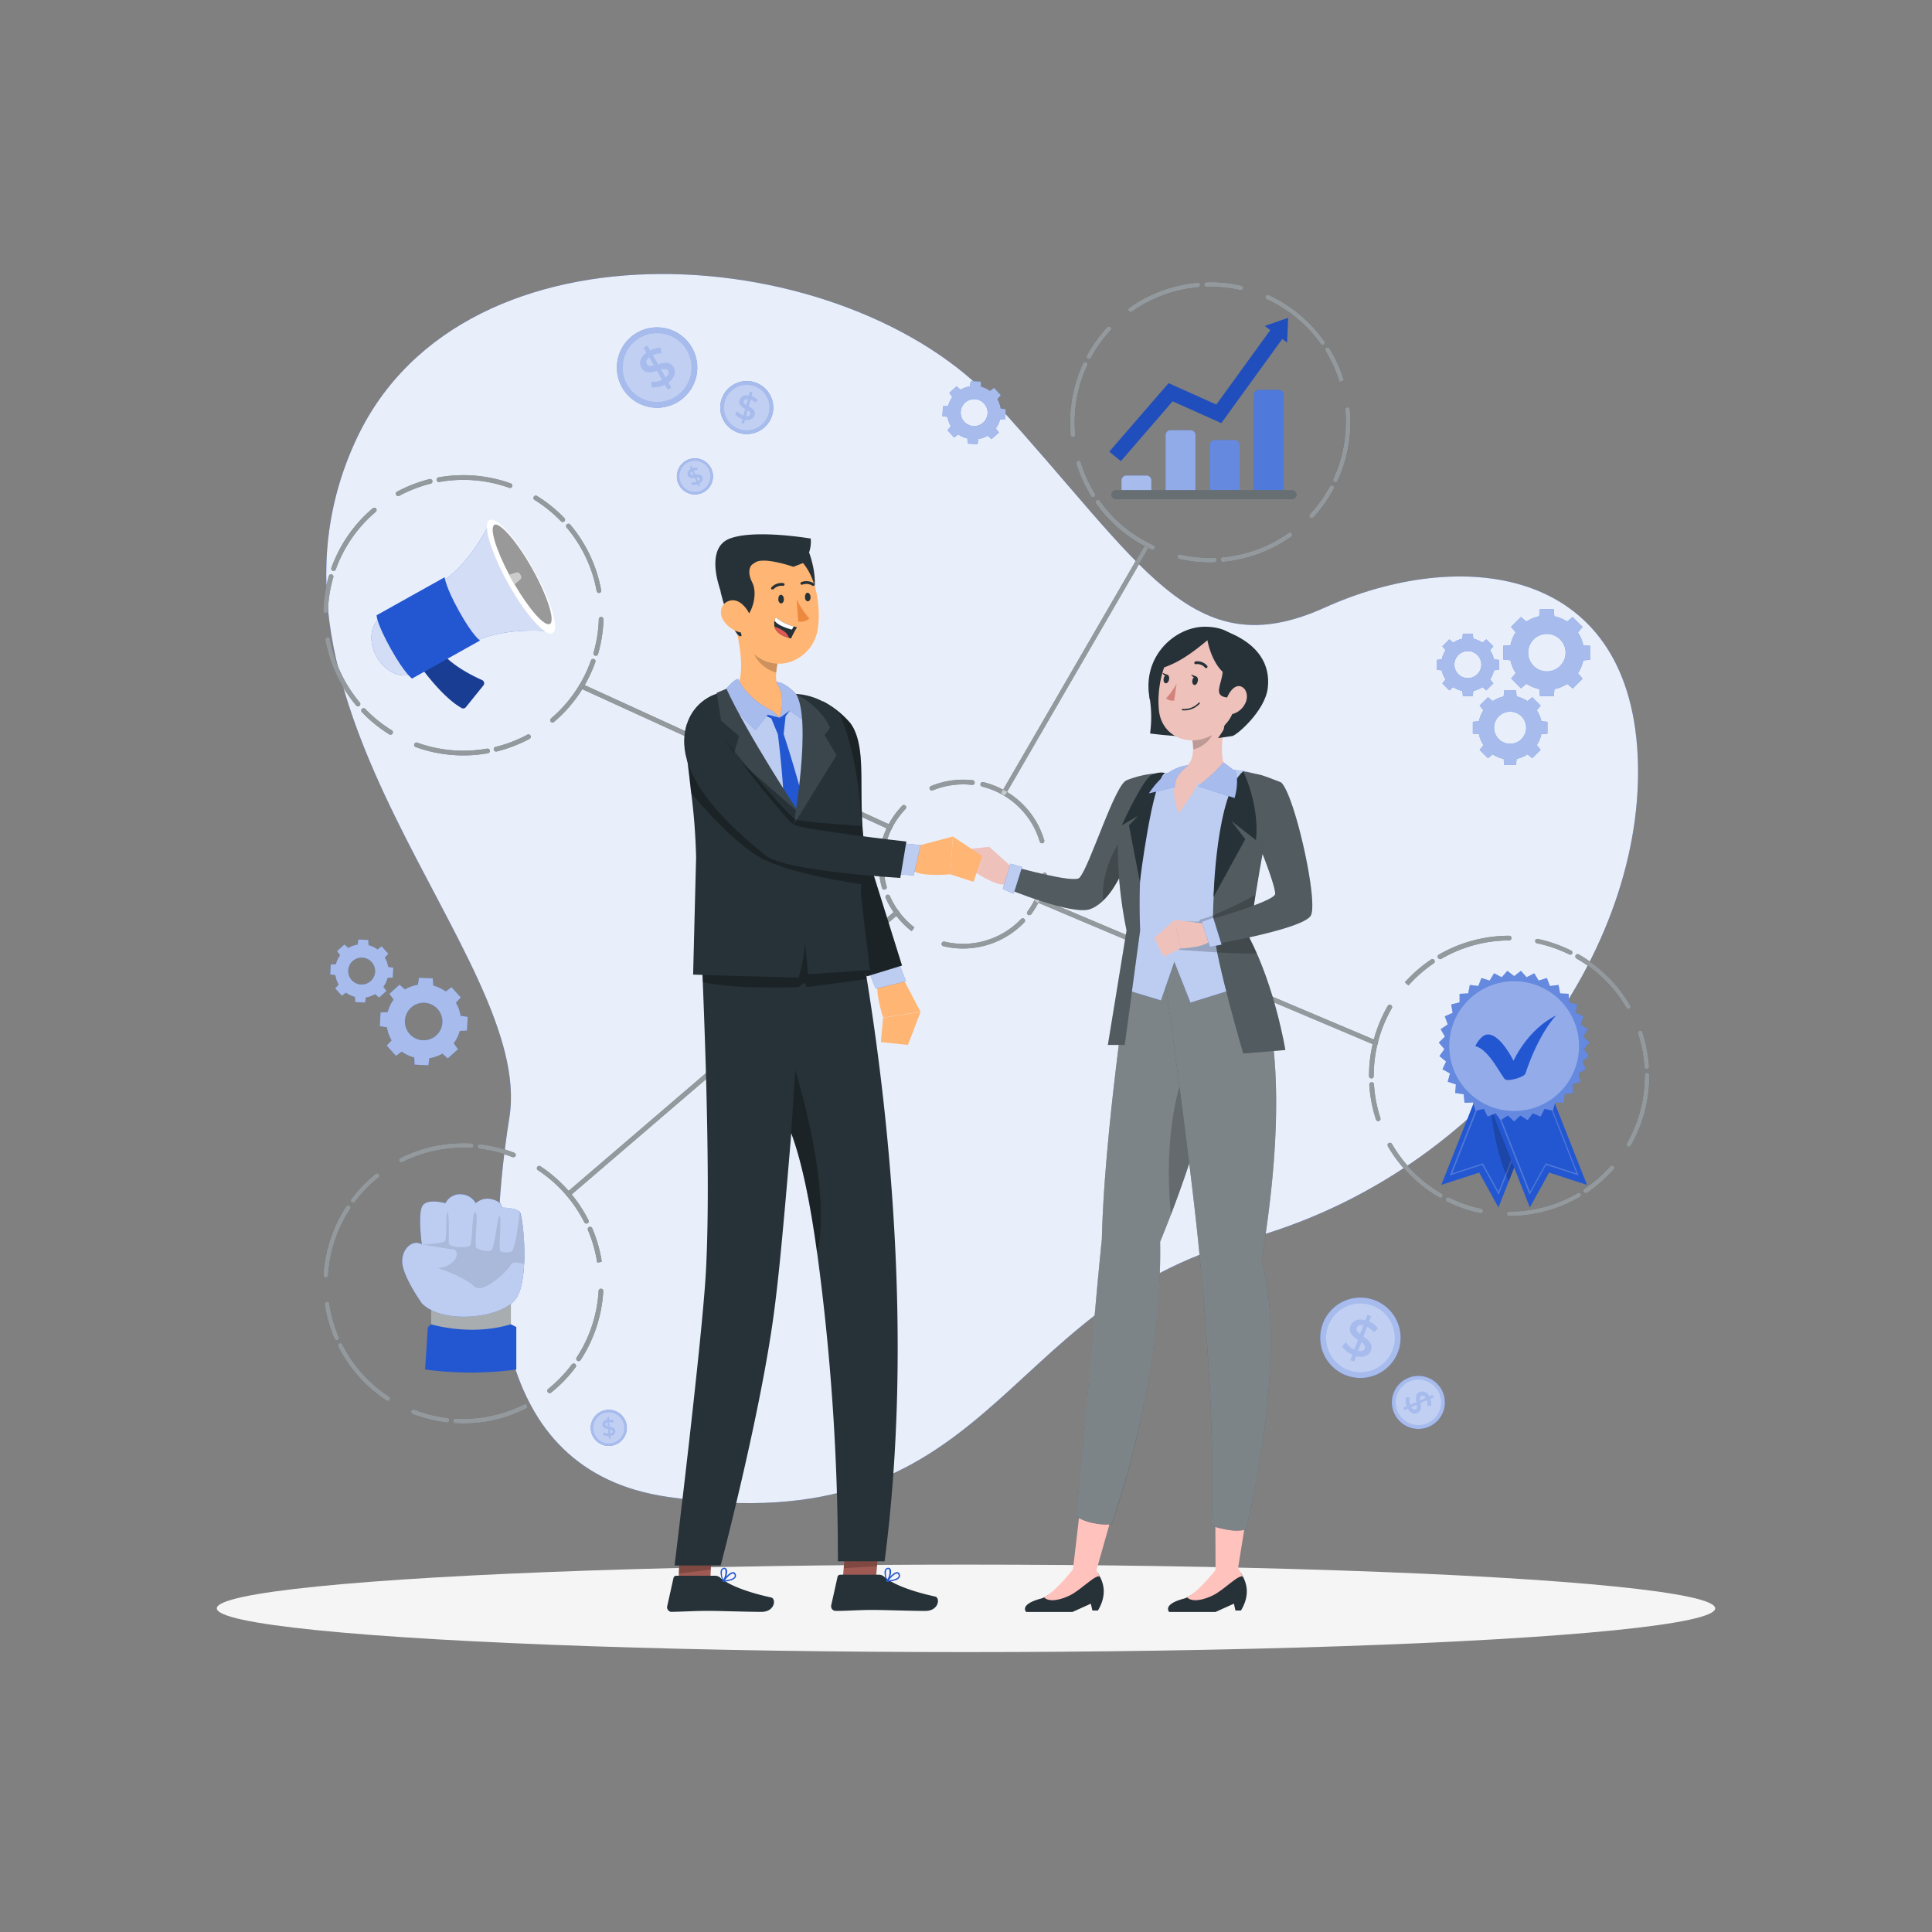 <svg xmlns="http://www.w3.org/2000/svg" viewBox="0 0 500 500"><rect x="0" y="0" width="500" height="500" fill="#808080" stroke="none"/><g id="freepik--background-simple--inject-83"><path d="M92.3,113.51c27.91-59.44,127.05-51.06,165.31-9.25s50.7,68.6,85.21,53,78.52-11.44,81,38.17S386,303.67,321.77,321s-64.16,78.76-149.1,66.37c-46.31-6.76-47.36-56.86-40.82-98.3S59.92,182.46,92.3,113.51Z" style="fill:#2357D1"></path><path d="M92.3,113.51c27.91-59.44,127.05-51.06,165.31-9.25s50.7,68.6,85.21,53,78.52-11.44,81,38.17S386,303.67,321.77,321s-64.16,78.76-149.1,66.37c-46.31-6.76-47.36-56.86-40.82-98.3S59.92,182.46,92.3,113.51Z" style="fill:#fff;opacity:0.9"></path></g><g id="freepik--Shadow--inject-83"><ellipse id="freepik--path--inject-83" cx="250" cy="416.24" rx="193.89" ry="11.32" style="fill:#f5f5f5"></ellipse></g><g id="freepik--Coins--inject-83"><path d="M179.06,89.93a10.4,10.4,0,1,1-14.21-3.81A10.41,10.41,0,0,1,179.06,89.93Z" style="fill:#2357D1"></path><path d="M179.06,89.93a10.4,10.4,0,1,1-14.21-3.81A10.41,10.41,0,0,1,179.06,89.93Z" style="fill:#fff;opacity:0.6"></path><path d="M167.43,94.22c.32.56,1,.52,1.75.33L168,92.49C167.24,93.09,167.14,93.71,167.43,94.22Z" style="fill:#fff;opacity:0.3"></path><path d="M171.08,95.65l1.19,2c.77-.62.9-1.22.61-1.72S171.89,95.44,171.08,95.65Z" style="fill:#fff;opacity:0.3"></path><path d="M165.61,87.44a8.88,8.88,0,1,0,12.13,3.25A8.88,8.88,0,0,0,165.61,87.44ZM173,99l.75,1.3-.95.55-.75-1.29a5.84,5.84,0,0,1-3.39.68l-.16-1.47a5.09,5.09,0,0,0,2.83-.46L170,96c-1.46.43-3.08.81-4-.8-.69-1.18-.42-2.71,1.28-3.92l-.75-1.31,1-.55.74,1.28A5.9,5.9,0,0,1,171,90l.2,1.45a5.4,5.4,0,0,0-2.24.46l1.35,2.34c1.47-.43,3.11-.84,4,.77C175,96.21,174.71,97.73,173,99Z" style="fill:#fff;opacity:0.3"></path><path d="M199.87,107.32a6.86,6.86,0,1,1-4.78-8.45A6.86,6.86,0,0,1,199.87,107.32Z" style="fill:#2357D1"></path><path d="M199.87,107.32a6.86,6.86,0,1,1-4.78-8.45A6.86,6.86,0,0,1,199.87,107.32Z" style="fill:#fff;opacity:0.6"></path><path d="M192.47,103.83c-.11.41.2.69.66,1l.42-1.52C192.92,103.22,192.58,103.45,192.47,103.83Z" style="fill:#fff;opacity:0.3"></path><path d="M193.49,106.21l-.42,1.5c.65.08,1-.14,1.09-.5S194,106.49,193.49,106.21Z" style="fill:#fff;opacity:0.3"></path><path d="M194.82,99.84a5.86,5.86,0,1,0,4.08,7.21A5.85,5.85,0,0,0,194.82,99.84Zm-2,8.8-.26,1-.7-.19.26-1a3.9,3.9,0,0,1-1.89-1.28l.63-.75a3.34,3.34,0,0,0,1.52,1.11l.47-1.7c-.88-.49-1.81-1.07-1.48-2.26a1.92,1.92,0,0,1,2.44-1.21l.27-1,.7.2-.27.94a3.8,3.8,0,0,1,1.59,1l-.59.76a3.67,3.67,0,0,0-1.25-.84l-.48,1.72c.88.49,1.83,1.07,1.5,2.25C195,108.3,194.18,108.87,192.81,108.64Z" style="fill:#fff;opacity:0.3"></path><path d="M184.11,121.39A4.67,4.67,0,1,1,178,119,4.66,4.66,0,0,1,184.11,121.39Z" style="fill:#2357D1"></path><path d="M184.11,121.39A4.67,4.67,0,1,1,178,119,4.66,4.66,0,0,1,184.11,121.39Z" style="fill:#fff;opacity:0.6"></path><path d="M178.71,122.72c.11.27.4.29.76.24l-.43-1C178.68,122.21,178.6,122.48,178.71,122.72Z" style="fill:#fff;opacity:0.3"></path><path d="M180.26,123.54l.43,1c.38-.24.47-.5.36-.74S180.64,123.49,180.26,123.54Z" style="fill:#fff;opacity:0.3"></path><path d="M178.23,119.61a4,4,0,1,0,5.25,2A4,4,0,0,0,178.23,119.61Zm2.72,5.51.27.61-.45.2-.26-.61a2.6,2.6,0,0,1-1.55.13v-.66a2.39,2.39,0,0,0,1.29-.06l-.49-1.1c-.67.11-1.42.2-1.75-.56-.25-.56,0-1.23.77-1.69l-.27-.62.45-.2.27.61a2.43,2.43,0,0,1,1.26-.15l0,.65a2.42,2.42,0,0,0-1,.1l.48,1.11c.68-.12,1.43-.22,1.77.54C182,124,181.78,124.65,181,125.12Z" style="fill:#fff;opacity:0.3"></path><circle cx="352.08" cy="346.24" r="10.41" transform="translate(-137.75 408.78) rotate(-51.8)" style="fill:#2357D1"></circle><circle cx="352.08" cy="346.24" r="10.41" transform="translate(-137.75 408.78) rotate(-51.8)" style="fill:#fff;opacity:0.6"></circle><path d="M351.13,343.64c-.23.6.21,1.08.85,1.56l.85-2.22C351.88,342.78,351.34,343.09,351.13,343.64Z" style="fill:#fff;opacity:0.3"></path><path d="M352.34,347.37l-.84,2.21c1,.21,1.52-.07,1.72-.61S353,347.87,352.34,347.37Z" style="fill:#fff;opacity:0.3"></path><path d="M355.22,337.93a8.88,8.88,0,1,0,5.17,11.45A8.9,8.9,0,0,0,355.22,337.93ZM351,351l-.53,1.4-1-.39.52-1.39a5.83,5.83,0,0,1-2.67-2.19l1-1.06a5.16,5.16,0,0,0,2.15,1.9l.94-2.5c-1.26-.86-2.58-1.88-1.92-3.62.48-1.28,1.83-2,3.85-1.49l.54-1.41,1,.38-.52,1.39a5.73,5.73,0,0,1,2.25,1.73l-1,1.07a5.52,5.52,0,0,0-1.77-1.44l-1,2.52c1.26.87,2.61,1.88,1.95,3.62C354.38,350.74,353,351.49,351,351Z" style="fill:#fff;opacity:0.3"></path><path d="M369.86,369.21a6.86,6.86,0,1,1,3.51-9A6.86,6.86,0,0,1,369.86,369.21Z" style="fill:#2357D1"></path><path d="M369.86,369.21a6.86,6.86,0,1,1,3.51-9A6.86,6.86,0,0,1,369.86,369.21Z" style="fill:#fff;opacity:0.6"></path><path d="M367.87,361.28c-.39.17-.41.6-.34,1.13l1.44-.64C368.62,361.24,368.23,361.12,367.87,361.28Z" style="fill:#fff;opacity:0.3"></path><path d="M366.67,363.57l-1.43.63c.35.55.74.68,1.09.53S366.75,364.12,366.67,363.57Z" style="fill:#fff;opacity:0.3"></path><path d="M372.45,360.57a5.86,5.86,0,1,0-3,7.72A5.87,5.87,0,0,0,372.45,360.57Zm-8.09,4-.9.4-.29-.66.89-.4a3.84,3.84,0,0,1-.2-2.27h1a3.34,3.34,0,0,0,.1,1.89l1.61-.71c-.18-1-.31-2.09.81-2.58a1.93,1.93,0,0,1,2.49,1.12l.91-.4.29.66-.9.4a3.69,3.69,0,0,1,.23,1.86l-1,0a3.7,3.7,0,0,0-.14-1.5l-1.63.72c.18,1,.33,2.1-.8,2.59C366,366.09,365.05,365.8,364.36,364.59Z" style="fill:#fff;opacity:0.3"></path><path d="M162.21,369.17a4.67,4.67,0,1,1-5-4.3A4.67,4.67,0,0,1,162.21,369.17Z" style="fill:#2357D1"></path><path d="M162.21,369.17a4.67,4.67,0,1,1-5-4.3A4.67,4.67,0,0,1,162.21,369.17Z" style="fill:#fff;opacity:0.6"></path><path d="M156.67,368.65c0,.29.29.4.64.48l-.08-1.07C156.81,368.16,156.65,368.39,156.67,368.65Z" style="fill:#fff;opacity:0.3"></path><path d="M157.87,369.94,158,371c.44-.1.61-.32.58-.57S158.24,370,157.87,369.94Z" style="fill:#fff;opacity:0.3"></path><path d="M157.24,365.55a4,4,0,1,0,4.29,3.67A4,4,0,0,0,157.24,365.55Zm.76,6.1.06.68-.49,0-.06-.66a2.64,2.64,0,0,1-1.5-.38l.22-.63a2.2,2.2,0,0,0,1.23.36l-.09-1.2c-.68-.11-1.41-.27-1.47-1.1-.05-.61.35-1.18,1.28-1.34l-.05-.68.49,0,0,.67a2.52,2.52,0,0,1,1.24.27l-.2.62a2.44,2.44,0,0,0-1-.24l.09,1.21c.68.11,1.42.26,1.49,1.09C159.35,370.92,158.94,371.48,158,371.65Z" style="fill:#fff;opacity:0.3"></path></g><g id="freepik--Gears--inject-83"><path d="M389.06,167.12v3.58l1.84.18a9.56,9.56,0,0,0,1.38,3.3l-1.19,1.43,2.54,2.53,1.43-1.18a9.56,9.56,0,0,0,3.3,1.38l.18,1.84h3.58l.17-1.84A9.61,9.61,0,0,0,405.6,177l1.43,1.18,2.53-2.53-1.18-1.43a9.54,9.54,0,0,0,1.37-3.3l1.85-.18v-3.58l-1.85-.17a9.59,9.59,0,0,0-1.37-3.31l1.18-1.43L407,159.68l-1.43,1.18a9.59,9.59,0,0,0-3.31-1.37l-.17-1.85h-3.58l-.18,1.85a9.54,9.54,0,0,0-3.3,1.37l-1.43-1.18-2.54,2.53,1.19,1.43A9.61,9.61,0,0,0,390.9,167Zm11.27-3.06a4.85,4.85,0,1,1-4.85,4.85A4.85,4.85,0,0,1,400.33,164.06Z" style="fill:#2357D1"></path><path d="M392.5,196.4a8.33,8.33,0,0,0,2.83-1.18l1.22,1,2.17-2.16-1-1.23a8,8,0,0,0,1.18-2.83l1.58-.14V186.8l-1.58-.15a8,8,0,0,0-1.18-2.82l1-1.23-2.17-2.16-1.22,1a8.33,8.33,0,0,0-2.83-1.18l-.15-1.57h-3.06l-.15,1.57a8.25,8.25,0,0,0-2.83,1.18l-1.23-1-2.16,2.16,1,1.23a8.18,8.18,0,0,0-1.17,2.82l-1.58.15v3.07l1.58.14a8.15,8.15,0,0,0,1.17,2.83l-1,1.23,2.16,2.16,1.23-1a8.25,8.25,0,0,0,2.83,1.18l.15,1.57h3.06Zm-5.83-8.07a4.15,4.15,0,1,1,4.15,4.15A4.14,4.14,0,0,1,386.67,188.33Z" style="fill:#2357D1"></path><path d="M383.66,177.82l1,.85,1.82-1.82-.85-1a6.82,6.82,0,0,0,1-2.37l1.32-.13v-2.57l-1.32-.13a6.82,6.82,0,0,0-1-2.37l.85-1-1.82-1.82-1,.85a6.82,6.82,0,0,0-2.37-1l-.13-1.32h-2.57l-.13,1.32a6.82,6.82,0,0,0-2.37,1l-1-.85-1.82,1.82.85,1a6.82,6.82,0,0,0-1,2.37l-1.32.13v2.57l1.32.13a6.82,6.82,0,0,0,1,2.37l-.85,1,1.82,1.82,1-.85a7,7,0,0,0,2.37,1l.13,1.32h2.57l.13-1.32A7,7,0,0,0,383.66,177.82ZM376.39,172a3.49,3.49,0,1,1,3.49,3.49A3.48,3.48,0,0,1,376.39,172Z" style="fill:#2357D1"></path><g style="opacity:0.6"><path d="M389.06,167.12v3.58l1.84.18a9.56,9.56,0,0,0,1.38,3.3l-1.19,1.43,2.54,2.53,1.43-1.18a9.56,9.56,0,0,0,3.3,1.38l.18,1.84h3.58l.17-1.84A9.61,9.61,0,0,0,405.6,177l1.43,1.18,2.53-2.53-1.18-1.43a9.54,9.54,0,0,0,1.37-3.3l1.85-.18v-3.58l-1.85-.17a9.59,9.59,0,0,0-1.37-3.31l1.18-1.43L407,159.68l-1.43,1.18a9.59,9.59,0,0,0-3.31-1.37l-.17-1.85h-3.58l-.18,1.85a9.54,9.54,0,0,0-3.3,1.37l-1.43-1.18-2.54,2.53,1.19,1.43A9.61,9.61,0,0,0,390.9,167Zm11.27-3.06a4.85,4.85,0,1,1-4.85,4.85A4.85,4.85,0,0,1,400.33,164.06Z" style="fill:#fff"></path><path d="M392.5,196.4a8.33,8.33,0,0,0,2.83-1.18l1.22,1,2.17-2.16-1-1.23a8,8,0,0,0,1.18-2.83l1.58-.14V186.8l-1.58-.15a8,8,0,0,0-1.18-2.82l1-1.23-2.17-2.16-1.22,1a8.33,8.33,0,0,0-2.83-1.18l-.15-1.57h-3.06l-.15,1.57a8.25,8.25,0,0,0-2.83,1.18l-1.23-1-2.16,2.16,1,1.23a8.18,8.18,0,0,0-1.17,2.82l-1.58.15v3.07l1.58.14a8.15,8.15,0,0,0,1.17,2.83l-1,1.23,2.16,2.16,1.23-1a8.25,8.25,0,0,0,2.83,1.18l.15,1.57h3.06Zm-5.83-8.07a4.15,4.15,0,1,1,4.15,4.15A4.14,4.14,0,0,1,386.67,188.33Z" style="fill:#fff"></path><path d="M383.66,177.82l1,.85,1.82-1.82-.85-1a6.82,6.82,0,0,0,1-2.37l1.32-.13v-2.57l-1.32-.13a6.82,6.82,0,0,0-1-2.37l.85-1-1.82-1.82-1,.85a6.82,6.82,0,0,0-2.37-1l-.13-1.32h-2.57l-.13,1.32a6.82,6.82,0,0,0-2.37,1l-1-.85-1.82,1.82.85,1a6.82,6.82,0,0,0-1,2.37l-1.32.13v2.57l1.32.13a6.82,6.82,0,0,0,1,2.37l-.85,1,1.82,1.82,1-.85a7,7,0,0,0,2.37,1l.13,1.32h2.57l.13-1.32A7,7,0,0,0,383.66,177.82ZM376.39,172a3.49,3.49,0,1,1,3.49,3.49A3.48,3.48,0,0,1,376.39,172Z" style="fill:#fff"></path></g><path d="M103.41,254.81l-2.65,2.4,1.1,1.49a9.68,9.68,0,0,0-1.53,3.23l-1.85.09-.18,3.57,1.84.27a9.46,9.46,0,0,0,1.2,3.37l-1.26,1.37,2.41,2.65,1.48-1.1a9.63,9.63,0,0,0,3.24,1.53l.08,1.85,3.58.18.26-1.84a9.56,9.56,0,0,0,3.38-1.19l1.36,1.25,2.66-2.4L117.42,270A9.63,9.63,0,0,0,119,266.8l1.86-.08.18-3.57-1.84-.27a9.58,9.58,0,0,0-1.2-3.38l1.25-1.36-2.4-2.66-1.48,1.11a9.72,9.72,0,0,0-3.24-1.53L112,253.2l-3.58-.17-.27,1.83a9.73,9.73,0,0,0-3.37,1.2Zm9.83,6.31a4.85,4.85,0,1,1-6.85-.35A4.84,4.84,0,0,1,113.24,261.12Z" style="fill:#2357D1"></path><path d="M91.86,258l.06,1.33,2.57.13.19-1.32a6.76,6.76,0,0,0,2.42-.86l1,.9,1.91-1.72-.79-1.07a6.92,6.92,0,0,0,1.1-2.33l1.33-.06.13-2.57-1.32-.19a7,7,0,0,0-.86-2.42l.9-1-1.73-1.91-1.07.8a6.78,6.78,0,0,0-2.32-1.1l-.06-1.34-2.57-.13-.19,1.32a7,7,0,0,0-2.43.86l-1-.89-1.91,1.72.8,1.07a6.78,6.78,0,0,0-1.1,2.32l-1.33.06-.13,2.57,1.32.19a6.81,6.81,0,0,0,.86,2.43l-.9,1,1.73,1.91,1.06-.8A6.74,6.74,0,0,0,91.86,258Zm-.59-9.27a3.48,3.48,0,1,1-.25,4.92A3.48,3.48,0,0,1,91.27,248.71Z" style="fill:#2357D1"></path><g style="opacity:0.6"><path d="M103.41,254.81l-2.65,2.4,1.1,1.49a9.68,9.68,0,0,0-1.53,3.23l-1.85.09-.18,3.57,1.84.27a9.46,9.46,0,0,0,1.2,3.37l-1.26,1.37,2.41,2.65,1.48-1.1a9.63,9.63,0,0,0,3.24,1.53l.08,1.85,3.58.18.26-1.84a9.56,9.56,0,0,0,3.38-1.19l1.36,1.25,2.66-2.4L117.42,270A9.63,9.63,0,0,0,119,266.8l1.86-.08.18-3.57-1.84-.27a9.58,9.58,0,0,0-1.2-3.38l1.25-1.36-2.4-2.66-1.48,1.11a9.72,9.72,0,0,0-3.24-1.53L112,253.2l-3.58-.17-.27,1.83a9.73,9.73,0,0,0-3.37,1.2Zm9.83,6.31a4.85,4.85,0,1,1-6.85-.35A4.84,4.84,0,0,1,113.24,261.12Z" style="fill:#fff"></path><path d="M91.86,258l.06,1.33,2.57.13.19-1.32a6.76,6.76,0,0,0,2.42-.86l1,.9,1.91-1.72-.79-1.07a6.92,6.92,0,0,0,1.1-2.33l1.33-.06.13-2.57-1.32-.19a7,7,0,0,0-.86-2.42l.9-1-1.73-1.91-1.07.8a6.78,6.78,0,0,0-2.32-1.1l-.06-1.34-2.57-.13-.19,1.32a7,7,0,0,0-2.43.86l-1-.89-1.91,1.72.8,1.07a6.78,6.78,0,0,0-1.1,2.32l-1.33.06-.13,2.57,1.32.19a6.81,6.81,0,0,0,.86,2.43l-.9,1,1.73,1.91,1.06-.8A6.74,6.74,0,0,0,91.86,258Zm-.59-9.27a3.48,3.48,0,1,1-.25,4.92A3.48,3.48,0,0,1,91.27,248.71Z" style="fill:#fff"></path></g><path d="M250.36,113.47l.06,1.34,2.57.13.19-1.32a7,7,0,0,0,2.43-.86l1,.89,1.91-1.72-.8-1.07a6.78,6.78,0,0,0,1.1-2.32l1.33-.06.13-2.57-1.32-.19a6.81,6.81,0,0,0-.86-2.43l.9-1-1.73-1.91-1.06.8a6.74,6.74,0,0,0-2.33-1.1l-.06-1.33-2.57-.13L251,100a6.76,6.76,0,0,0-2.42.86l-1-.9-1.91,1.72.79,1.07a6.92,6.92,0,0,0-1.1,2.33l-1.33.06-.13,2.56,1.32.2a7,7,0,0,0,.86,2.42l-.89,1,1.72,1.91,1.07-.8A6.78,6.78,0,0,0,250.36,113.47Zm-.58-9.27a3.48,3.48,0,1,1-.25,4.92A3.48,3.48,0,0,1,249.78,104.2Z" style="fill:#2357D1"></path><path d="M250.36,113.47l.06,1.34,2.57.13.19-1.32a7,7,0,0,0,2.43-.86l1,.89,1.91-1.72-.8-1.07a6.78,6.78,0,0,0,1.1-2.32l1.33-.06.13-2.57-1.32-.19a6.81,6.81,0,0,0-.86-2.43l.9-1-1.73-1.91-1.06.8a6.74,6.74,0,0,0-2.33-1.1l-.06-1.33-2.57-.13L251,100a6.76,6.76,0,0,0-2.42.86l-1-.9-1.91,1.72.79,1.07a6.92,6.92,0,0,0-1.1,2.33l-1.33.06-.13,2.56,1.32.2a7,7,0,0,0,.86,2.42l-.89,1,1.72,1.91,1.07-.8A6.78,6.78,0,0,0,250.36,113.47Zm-.58-9.27a3.48,3.48,0,1,1-.25,4.92A3.48,3.48,0,0,1,249.78,104.2Z" style="fill:#fff;opacity:0.6"></path></g><g id="freepik--Lines--inject-83"><path d="M249.25,245.48a21.88,21.88,0,0,1-5.1-.6.61.61,0,0,1-.45-.74.62.62,0,0,1,.74-.45,20.48,20.48,0,0,0,4.81.57,20.75,20.75,0,0,0,15-6.42.59.59,0,0,1,.86,0,.61.61,0,0,1,0,.86A22,22,0,0,1,249.25,245.48ZM235.94,241l.38-.48-.41.46a22,22,0,0,1-6.7-8.59.6.6,0,0,1,.31-.8.61.61,0,0,1,.8.31,20.55,20.55,0,0,0,6.32,8.1l-.32.52Zm30.45-4.13a.62.62,0,0,1-.36-.12.61.61,0,0,1-.13-.85,20.64,20.64,0,0,0,3.84-9.52.62.62,0,0,1,.69-.53.61.61,0,0,1,.52.68,21.89,21.89,0,0,1-4.07,10.09A.61.61,0,0,1,266.39,236.82Zm-37.53-6.62a.62.62,0,0,1-.59-.44,22.22,22.22,0,0,1-.88-6.17A21.72,21.72,0,0,1,232,210.23c.47-.59,1-1.17,1.48-1.72a.61.61,0,0,1,.86,0,.6.6,0,0,1,0,.86,19.6,19.6,0,0,0-1.39,1.63,20.45,20.45,0,0,0-4.31,12.61,21,21,0,0,0,.83,5.83.6.6,0,0,1-.41.75Zm40.8-12a.61.61,0,0,1-.58-.44,20.73,20.73,0,0,0-14.95-14.24.61.61,0,0,1,.28-1.18,21.87,21.87,0,0,1,15.84,15.08.62.62,0,0,1-.42.76Zm-28.49-13.65a.62.62,0,0,1-.57-.38.6.6,0,0,1,.34-.79,21.9,21.9,0,0,1,10.77-1.51.59.59,0,0,1,.53.67.61.61,0,0,1-.67.54,20.68,20.68,0,0,0-10.17,1.42A.68.68,0,0,1,241.17,204.55Z" style="fill:#263238"></path><path d="M259.85,205.77a.58.58,0,0,1-.31-.08.61.61,0,0,1-.22-.83l37.16-64.1a.61.61,0,0,1,1,.61l-37.16,64.1A.58.58,0,0,1,259.85,205.77Z" style="fill:#263238"></path><path d="M356,270.49a.52.52,0,0,1-.24-.05l-87.54-37a.61.61,0,0,1-.32-.8.6.6,0,0,1,.8-.32l87.54,37a.61.61,0,0,1-.24,1.17Z" style="fill:#263238"></path><path d="M249.25,245.48a21.88,21.88,0,0,1-5.1-.6.61.61,0,0,1-.45-.74.62.62,0,0,1,.74-.45,20.48,20.48,0,0,0,4.81.57,20.75,20.75,0,0,0,15-6.42.59.59,0,0,1,.86,0,.61.61,0,0,1,0,.86A22,22,0,0,1,249.25,245.48ZM235.94,241l.38-.48-.41.46a22,22,0,0,1-6.7-8.59.6.6,0,0,1,.31-.8.61.61,0,0,1,.8.31,20.55,20.55,0,0,0,6.32,8.1l-.32.52Zm30.45-4.13a.62.62,0,0,1-.36-.12.61.61,0,0,1-.13-.85,20.64,20.64,0,0,0,3.84-9.52.62.62,0,0,1,.69-.53.61.61,0,0,1,.52.68,21.89,21.89,0,0,1-4.07,10.09A.61.61,0,0,1,266.39,236.82Zm-37.53-6.62a.62.62,0,0,1-.59-.44,22.22,22.22,0,0,1-.88-6.17A21.72,21.72,0,0,1,232,210.23c.47-.59,1-1.17,1.48-1.72a.61.61,0,0,1,.86,0,.6.6,0,0,1,0,.86,19.6,19.6,0,0,0-1.39,1.63,20.45,20.45,0,0,0-4.31,12.61,21,21,0,0,0,.83,5.83.6.6,0,0,1-.41.75Zm40.8-12a.61.61,0,0,1-.58-.44,20.73,20.73,0,0,0-14.95-14.24.61.61,0,0,1,.28-1.18,21.87,21.87,0,0,1,15.84,15.08.62.62,0,0,1-.42.76Zm-28.49-13.65a.62.62,0,0,1-.57-.38.6.6,0,0,1,.34-.79,21.9,21.9,0,0,1,10.77-1.51.59.59,0,0,1,.53.67.61.61,0,0,1-.67.54,20.68,20.68,0,0,0-10.17,1.42A.68.68,0,0,1,241.17,204.55Z" style="fill:#fff;opacity:0.5"></path><path d="M259.85,205.77a.58.58,0,0,1-.31-.08.61.61,0,0,1-.22-.83l37.16-64.1a.61.61,0,0,1,1,.61l-37.16,64.1A.58.58,0,0,1,259.85,205.77Z" style="fill:#fff;opacity:0.5"></path><path d="M356,270.49a.52.52,0,0,1-.24-.05l-87.54-37a.61.61,0,0,1-.32-.8.6.6,0,0,1,.8-.32l87.54,37a.61.61,0,0,1-.24,1.17Z" style="fill:#fff;opacity:0.5"></path><path d="M230.26,214.68a.74.74,0,0,1-.25-.05l-79.79-36.48a.61.61,0,0,1,.51-1.11l79.78,36.48a.61.61,0,0,1-.25,1.16Z" style="fill:#263238"></path><path d="M230.26,214.68a.74.74,0,0,1-.25-.05l-79.79-36.48a.61.61,0,0,1,.51-1.11l79.78,36.48a.61.61,0,0,1-.25,1.16Z" style="fill:#fff;opacity:0.5"></path><path d="M147.1,309.65a.61.61,0,0,1-.46-.22.59.59,0,0,1,.07-.85l85-72.91a.61.61,0,0,1,.8.92l-85,72.91A.62.62,0,0,1,147.1,309.65Z" style="fill:#263238"></path><path d="M147.1,309.65a.61.61,0,0,1-.46-.22.59.59,0,0,1,.07-.85l85-72.91a.61.61,0,0,1,.8.92l-85,72.91A.62.62,0,0,1,147.1,309.65Z" style="fill:#fff;opacity:0.5"></path></g><g id="freepik--Quality--inject-83"><polygon points="397.59 287.7 397.53 287.84 390.46 305.75 387.8 312.49 382.82 303.46 373.01 306.65 382.8 281.86 389.01 284.32 397.21 287.56 397.59 287.7" style="fill:#2357D1"></polygon><g style="opacity:0.2"><path d="M387.87,309.19l-4.27-7.72-8.39,2.72,8.47-21.45,12.66,5Zm-4.11-8.12,4.06,7.35,8.09-20.5-12-4.75-8.09,20.5Z" style="fill:#fff"></path></g><path d="M397.53,287.84l-7.07,17.91a60,60,0,0,1-4.62-19.69l3.17-1.74,8.2,3.24Z" style="opacity:0.2"></path><polygon points="395.93 312.49 400.91 303.46 410.72 306.65 400.93 281.86 386.14 287.7 395.93 312.49" style="fill:#2357D1"></polygon><g style="opacity:0.2"><path d="M387.39,287.74l12.65-5,8.47,21.45-8.39-2.72-4.26,7.72ZM408,303.67l-8.09-20.5-12.05,4.75,8.1,20.5,4.06-7.35Z" style="fill:#fff"></path></g><polygon points="391.86 252.62 393.61 251.25 395.09 252.91 397.06 251.88 398.21 253.77 400.33 253.1 401.13 255.18 403.34 254.9 403.76 257.08 405.98 257.2 406 259.42 408.16 259.94 407.78 262.13 409.82 263.02 409.06 265.11 410.9 266.35 409.78 268.27 411.37 269.82 409.92 271.51 411.21 273.32 409.49 274.72 410.43 276.73 408.49 277.8 409.06 279.95 406.95 280.65 407.13 282.87 404.93 283.19 404.71 285.4 402.49 285.32 401.88 287.45 399.71 286.98 398.72 288.97 396.67 288.12 395.35 289.9 393.48 288.7 391.86 290.22 390.24 288.7 388.38 289.9 387.05 288.12 385 288.97 384.02 286.98 381.85 287.45 381.24 285.32 379.02 285.4 378.8 283.19 376.6 282.87 376.78 280.65 374.67 279.95 375.24 277.8 373.3 276.73 374.24 274.72 372.52 273.32 373.8 271.51 372.36 269.82 373.95 268.27 372.83 266.35 374.67 265.11 373.91 263.02 375.94 262.13 375.57 259.94 377.73 259.42 377.75 257.2 379.97 257.08 380.39 254.9 382.59 255.18 383.39 253.1 385.51 253.77 386.67 251.88 388.64 252.91 390.11 251.25 391.86 252.62" style="fill:#2357D1"></polygon><polygon points="391.86 252.62 393.61 251.25 395.09 252.91 397.06 251.88 398.21 253.77 400.33 253.1 401.13 255.18 403.34 254.9 403.76 257.08 405.98 257.2 406 259.42 408.16 259.94 407.78 262.13 409.82 263.02 409.06 265.11 410.9 266.35 409.78 268.27 411.37 269.82 409.92 271.51 411.21 273.32 409.49 274.72 410.43 276.73 408.49 277.8 409.06 279.95 406.95 280.65 407.13 282.87 404.93 283.19 404.71 285.4 402.49 285.32 401.88 287.45 399.71 286.98 398.72 288.97 396.67 288.12 395.35 289.9 393.48 288.7 391.86 290.22 390.24 288.7 388.38 289.9 387.05 288.12 385 288.97 384.02 286.98 381.85 287.45 381.24 285.32 379.02 285.4 378.8 283.19 376.6 282.87 376.78 280.65 374.67 279.95 375.24 277.8 373.3 276.73 374.24 274.72 372.52 273.32 373.8 271.51 372.36 269.82 373.95 268.27 372.83 266.35 374.67 265.11 373.91 263.02 375.94 262.13 375.57 259.94 377.73 259.42 377.75 257.2 379.97 257.08 380.39 254.9 382.59 255.18 383.39 253.1 385.51 253.77 386.67 251.88 388.64 252.91 390.11 251.25 391.86 252.62" style="fill:#fff;opacity:0.3"></polygon><circle cx="391.86" cy="270.73" r="16.79" style="fill:#fff;opacity:0.3"></circle><path d="M381.79,270.73s1.35-2.84,3.1-3c3.36-.33,6.8,6.79,6.8,6.79s3.61-8.11,11.06-11.73c0,0-4.32,4.15-8,15.1-.29.84-4.22,2-5.14,1.51S385.48,271.57,381.79,270.73Z" style="fill:#2357D1"></path><path d="M390.62,314.77a.61.61,0,0,1-.61-.61.61.61,0,0,1,.61-.61,35.17,35.17,0,0,0,17.53-4.7.6.6,0,1,1,.6,1,36.27,36.27,0,0,1-18.13,4.87Zm-7.41-.77h-.13a36.57,36.57,0,0,1-8.59-3,.61.61,0,0,1,.54-1.1,34.75,34.75,0,0,0,8.3,2.88.61.61,0,0,1,.47.72A.6.6,0,0,1,383.21,314Zm-10.42-4a.68.68,0,0,1-.31-.08,36.67,36.67,0,0,1-13.3-13.25.61.61,0,0,1,1.06-.62,34.75,34.75,0,0,0,6.9,8.49,35.26,35.26,0,0,0,5.95,4.32.61.61,0,0,1,.22.83A.59.59,0,0,1,372.79,310Zm37.56-1.22a.61.61,0,0,1-.5-.27.62.62,0,0,1,.16-.85,35.33,35.33,0,0,0,6.65-5.75l.06-.08a.61.61,0,0,1,.86-.05.6.6,0,0,1,.05.86l-.07.08a36.41,36.41,0,0,1-6.87,6A.67.67,0,0,1,410.35,308.8Zm11.19-12a.56.56,0,0,1-.3-.08.6.6,0,0,1-.22-.83,35.07,35.07,0,0,0,4.63-17.41v-.13a.61.61,0,1,1,1.21,0v.13a36.18,36.18,0,0,1-4.79,18A.6.6,0,0,1,421.54,296.82Zm-64.87-6.64a.6.6,0,0,1-.58-.42,36.08,36.08,0,0,1-1.71-8.93.61.61,0,1,1,1.21-.07,35.16,35.16,0,0,0,1.66,8.62.61.61,0,0,1-.39.77A.63.63,0,0,1,356.67,290.18Zm-1.76-11.06a.57.57,0,0,1-.61-.57v-.07a36.26,36.26,0,0,1,4.82-18.07.61.61,0,1,1,1.05.61,35.07,35.07,0,0,0-4.65,17.46A.64.64,0,0,1,354.91,279.12Zm71.27-2.38a.61.61,0,0,1-.61-.57,35.63,35.63,0,0,0-1.67-8.63.59.59,0,0,1,.39-.76.6.6,0,0,1,.77.38,36.65,36.65,0,0,1,1.72,8.93.61.61,0,0,1-.56.65Zm-4.75-15.58a.62.62,0,0,1-.53-.3A35.23,35.23,0,0,0,408,248.07a.63.63,0,0,1-.23-.84.62.62,0,0,1,.84-.22,36.7,36.7,0,0,1,6.2,4.5,36,36,0,0,1,7.11,8.74.61.61,0,0,1-.22.83A.64.64,0,0,1,421.43,261.16Zm-56.92-6.11-.49-.37-.43-.44a36.7,36.7,0,0,1,6.84-5.93.61.61,0,0,1,.68,1A35.29,35.29,0,0,0,364.51,255.05Zm-.49-.37h0Zm8.65-6.44a.62.62,0,0,1-.53-.31.61.61,0,0,1,.22-.83,36.42,36.42,0,0,1,18.13-4.89h0a.61.61,0,1,1,0,1.21A35.14,35.14,0,0,0,373,248.16.64.64,0,0,1,372.67,248.24Zm33.69-1.15a.63.63,0,0,1-.27-.06,34.78,34.78,0,0,0-8.31-2.86.61.61,0,0,1-.47-.72A.62.62,0,0,1,398,243a36.35,36.35,0,0,1,8.6,3,.6.6,0,0,1,.27.81A.59.59,0,0,1,406.36,247.09Z" style="fill:#263238"></path><path d="M390.62,314.77a.61.61,0,0,1-.61-.61.61.61,0,0,1,.61-.61,35.17,35.17,0,0,0,17.53-4.7.6.6,0,1,1,.6,1,36.27,36.27,0,0,1-18.13,4.87Zm-7.41-.77h-.13a36.57,36.57,0,0,1-8.59-3,.61.61,0,0,1,.54-1.1,34.75,34.75,0,0,0,8.3,2.88.61.61,0,0,1,.47.72A.6.6,0,0,1,383.21,314Zm-10.42-4a.68.68,0,0,1-.31-.08,36.67,36.67,0,0,1-13.3-13.25.61.61,0,0,1,1.06-.62,34.75,34.75,0,0,0,6.9,8.49,35.26,35.26,0,0,0,5.95,4.32.61.61,0,0,1,.22.83A.59.59,0,0,1,372.79,310Zm37.56-1.22a.61.61,0,0,1-.5-.27.62.62,0,0,1,.16-.85,35.33,35.33,0,0,0,6.65-5.75l.06-.08a.61.61,0,0,1,.86-.05.6.6,0,0,1,.05.86l-.07.08a36.41,36.41,0,0,1-6.87,6A.67.67,0,0,1,410.35,308.8Zm11.19-12a.56.56,0,0,1-.3-.08.6.6,0,0,1-.22-.83,35.07,35.07,0,0,0,4.63-17.41v-.13a.61.61,0,1,1,1.21,0v.13a36.18,36.18,0,0,1-4.79,18A.6.6,0,0,1,421.54,296.82Zm-64.87-6.64a.6.6,0,0,1-.58-.42,36.08,36.08,0,0,1-1.71-8.93.61.61,0,1,1,1.21-.07,35.16,35.16,0,0,0,1.66,8.62.61.61,0,0,1-.39.77A.63.63,0,0,1,356.67,290.18Zm-1.76-11.06a.57.57,0,0,1-.61-.57v-.07a36.26,36.26,0,0,1,4.82-18.07.61.61,0,1,1,1.05.61,35.07,35.07,0,0,0-4.65,17.46A.64.64,0,0,1,354.91,279.12Zm71.27-2.38a.61.61,0,0,1-.61-.57,35.63,35.63,0,0,0-1.67-8.63.59.59,0,0,1,.39-.76.6.6,0,0,1,.77.38,36.65,36.65,0,0,1,1.72,8.93.61.61,0,0,1-.56.65Zm-4.75-15.58a.62.62,0,0,1-.53-.3A35.23,35.23,0,0,0,408,248.07a.63.63,0,0,1-.23-.84.62.62,0,0,1,.84-.22,36.7,36.7,0,0,1,6.2,4.5,36,36,0,0,1,7.11,8.74.61.61,0,0,1-.22.83A.64.64,0,0,1,421.43,261.16Zm-56.92-6.11-.49-.37-.43-.44a36.7,36.7,0,0,1,6.84-5.93.61.61,0,0,1,.68,1A35.29,35.29,0,0,0,364.51,255.05Zm-.49-.37h0Zm8.65-6.44a.62.62,0,0,1-.53-.31.61.61,0,0,1,.22-.83,36.42,36.42,0,0,1,18.13-4.89h0a.61.61,0,1,1,0,1.21A35.14,35.14,0,0,0,373,248.16.64.64,0,0,1,372.67,248.24Zm33.69-1.15a.63.63,0,0,1-.27-.06,34.78,34.78,0,0,0-8.31-2.86.61.61,0,0,1-.47-.72A.62.62,0,0,1,398,243a36.35,36.35,0,0,1,8.6,3,.6.6,0,0,1,.27.81A.59.59,0,0,1,406.36,247.09Z" style="fill:#fff;opacity:0.5"></path></g><g id="freepik--Improvement--inject-83"><path d="M291.53,123.06h5.16a1.28,1.28,0,0,1,1.28,1.28v2.54a0,0,0,0,1,0,0h-7.73a0,0,0,0,1,0,0v-2.54A1.28,1.28,0,0,1,291.53,123.06Z" style="fill:#2357D1"></path><path d="M302.94,111.34h5.16a1.28,1.28,0,0,1,1.28,1.28v14.26a0,0,0,0,1,0,0h-7.73a0,0,0,0,1,0,0V112.62A1.28,1.28,0,0,1,302.94,111.34Z" style="fill:#2357D1"></path><path d="M314.36,113.88h5.16a1.28,1.28,0,0,1,1.28,1.28v11.71a0,0,0,0,1,0,0h-7.73a0,0,0,0,1,0,0V115.17A1.28,1.28,0,0,1,314.36,113.88Z" style="fill:#2357D1"></path><path d="M325.77,100.89h5.16a1.28,1.28,0,0,1,1.28,1.28v24.71a0,0,0,0,1,0,0h-7.73a0,0,0,0,1,0,0V102.17A1.28,1.28,0,0,1,325.77,100.89Z" style="fill:#2357D1"></path><polygon points="332.25 82.64 330.25 83.34 327.32 84.36 328.75 85.43 314.78 104.7 302.43 99.16 287.08 116.89 290.08 119.34 303.47 103.86 316.07 109.5 331.85 87.72 333.1 88.66 333.37 82.26 332.25 82.64" style="fill:#2357D1"></polygon><path d="M291.53,123.06h5.16a1.28,1.28,0,0,1,1.28,1.28v2.54a0,0,0,0,1,0,0h-7.73a0,0,0,0,1,0,0v-2.54A1.28,1.28,0,0,1,291.53,123.06Z" style="fill:#fff;opacity:0.6"></path><path d="M302.94,111.34h5.16a1.28,1.28,0,0,1,1.28,1.28v14.26a0,0,0,0,1,0,0h-7.73a0,0,0,0,1,0,0V112.62A1.28,1.28,0,0,1,302.94,111.34Z" style="fill:#fff;opacity:0.5"></path><path d="M314.36,113.88h5.16a1.28,1.28,0,0,1,1.28,1.28v11.71a0,0,0,0,1,0,0h-7.73a0,0,0,0,1,0,0V115.17A1.28,1.28,0,0,1,314.36,113.88Z" style="fill:#fff;opacity:0.3"></path><path d="M325.77,100.89h5.16a1.28,1.28,0,0,1,1.28,1.28v24.71a0,0,0,0,1,0,0h-7.73a0,0,0,0,1,0,0V102.17A1.28,1.28,0,0,1,325.77,100.89Z" style="fill:#fff;opacity:0.2"></path><polygon points="332.25 82.64 330.25 83.34 327.32 84.36 328.75 85.43 314.78 104.7 302.43 99.16 287.08 116.89 290.08 119.34 303.47 103.86 316.07 109.5 331.85 87.72 333.1 88.66 333.37 82.26 332.25 82.64" style="isolation:isolate;opacity:0.1"></polygon><path d="M334.37,129.17H288.76a1.15,1.15,0,0,1-1.15-1.14h0a1.15,1.15,0,0,1,1.15-1.15h45.61a1.14,1.14,0,0,1,1.14,1.15h0A1.14,1.14,0,0,1,334.37,129.17Z" style="fill:#263238"></path><path d="M334.37,129.17H288.76a1.15,1.15,0,0,1-1.15-1.14h0a1.15,1.15,0,0,1,1.15-1.15h45.61a1.14,1.14,0,0,1,1.14,1.15h0A1.14,1.14,0,0,1,334.37,129.17Z" style="fill:#fff;opacity:0.3"></path><path d="M313.2,145.58a36.08,36.08,0,0,1-7.95-.89.61.61,0,1,1,.27-1.18,35.13,35.13,0,0,0,8.74.84.57.57,0,0,1,.63.59.6.6,0,0,1-.59.62C313.93,145.58,313.57,145.58,313.2,145.58Zm3.32-.15a.61.61,0,0,1-.06-1.22,35.59,35.59,0,0,0,7.21-1.45,35.22,35.22,0,0,0,9.81-4.85.61.61,0,0,1,.85.15.6.6,0,0,1-.15.84,36.33,36.33,0,0,1-17.6,6.52Zm-18.19-3.11a.58.58,0,0,1-.26-.06,36.37,36.37,0,0,1-14.46-12,.61.61,0,0,1,.15-.85.6.6,0,0,1,.84.15,35.21,35.21,0,0,0,14,11.57.61.61,0,0,1-.25,1.16Zm41.1-8.23a.59.59,0,0,1-.41-.16.6.6,0,0,1,0-.86,35,35,0,0,0,5.1-7.16.61.61,0,0,1,.82-.24.6.6,0,0,1,.25.82,36.39,36.39,0,0,1-5.27,7.41A.61.61,0,0,1,339.43,134.09Zm-56.56-5.41a.61.61,0,0,1-.52-.29,36.38,36.38,0,0,1-3.77-8.27l0-.1a.61.61,0,0,1,.4-.77.61.61,0,0,1,.76.4l0,.11a35.21,35.21,0,0,0,3.65,8,.61.61,0,0,1-.2.84A.62.62,0,0,1,282.87,128.68Zm62.75-3.87a.58.58,0,0,1-.26-.06.62.62,0,0,1-.3-.81,35.16,35.16,0,0,0,3.22-14.64c0-1.07,0-2.17-.15-3.24a.61.61,0,0,1,.55-.66.59.59,0,0,1,.66.55c.1,1.11.16,2.24.16,3.35a36.45,36.45,0,0,1-3.33,15.15A.61.61,0,0,1,345.62,124.81Zm-67.95-11.68a.61.61,0,0,1-.6-.55c-.1-1.1-.15-2.21-.15-3.3a36.51,36.51,0,0,1,3.35-15.2.61.61,0,1,1,1.1.51,35.28,35.28,0,0,0-3.24,14.69c0,1.06.05,2.13.15,3.19a.61.61,0,0,1-.55.66Zm69-14.26.58-.17-.6.13a34.83,34.83,0,0,0-3.61-8,.61.61,0,0,1,.19-.84.6.6,0,0,1,.84.2,35.92,35.92,0,0,1,3.74,8.22l-.56.24Zm-64.87-5.93a.58.58,0,0,1-.28-.07.61.61,0,0,1-.25-.83,36.42,36.42,0,0,1,5.28-7.39.61.61,0,0,1,.86,0,.6.6,0,0,1,0,.86,35.4,35.4,0,0,0-5.11,7.15A.6.6,0,0,1,281.82,92.94Zm60.52-3.65a.6.6,0,0,1-.5-.25,35.13,35.13,0,0,0-14-11.59.61.61,0,1,1,.51-1.11,36.37,36.37,0,0,1,14.44,12,.61.61,0,0,1-.14.85A.58.58,0,0,1,342.34,89.29Zm-49.71-8.54a.61.61,0,0,1-.5-.26.6.6,0,0,1,.14-.84,36.25,36.25,0,0,1,10.11-5,36.61,36.61,0,0,1,7.51-1.5.61.61,0,1,1,.12,1.21,35.33,35.33,0,0,0-17,6.27A.58.58,0,0,1,292.63,80.75Zm28.45-5.65H321a35.23,35.23,0,0,0-8.75-.86.59.59,0,0,1-.62-.59.6.6,0,0,1,.59-.62,35.79,35.79,0,0,1,9.05.88.61.61,0,0,1-.14,1.2Z" style="fill:#263238"></path><path d="M313.2,145.58a36.08,36.08,0,0,1-7.95-.89.61.61,0,1,1,.27-1.18,35.13,35.13,0,0,0,8.74.84.57.57,0,0,1,.63.59.6.6,0,0,1-.59.62C313.93,145.58,313.57,145.58,313.2,145.58Zm3.32-.15a.61.61,0,0,1-.06-1.22,35.59,35.59,0,0,0,7.21-1.45,35.22,35.22,0,0,0,9.81-4.85.61.61,0,0,1,.85.15.6.6,0,0,1-.15.84,36.33,36.33,0,0,1-17.6,6.52Zm-18.19-3.11a.58.58,0,0,1-.26-.06,36.37,36.37,0,0,1-14.46-12,.61.61,0,0,1,.15-.85.6.6,0,0,1,.84.15,35.21,35.21,0,0,0,14,11.57.61.61,0,0,1-.25,1.16Zm41.1-8.23a.59.59,0,0,1-.41-.16.6.6,0,0,1,0-.86,35,35,0,0,0,5.1-7.16.61.61,0,0,1,.82-.24.6.6,0,0,1,.25.82,36.39,36.39,0,0,1-5.27,7.41A.61.61,0,0,1,339.43,134.09Zm-56.56-5.41a.61.61,0,0,1-.52-.29,36.38,36.38,0,0,1-3.77-8.27l0-.1a.61.61,0,0,1,.4-.77.61.61,0,0,1,.76.4l0,.11a35.21,35.21,0,0,0,3.65,8,.61.61,0,0,1-.2.84A.62.62,0,0,1,282.87,128.68Zm62.75-3.87a.58.58,0,0,1-.26-.06.62.62,0,0,1-.3-.81,35.16,35.16,0,0,0,3.22-14.64c0-1.07,0-2.17-.15-3.24a.61.61,0,0,1,.55-.66.59.59,0,0,1,.66.55c.1,1.11.16,2.24.16,3.35a36.45,36.45,0,0,1-3.33,15.15A.61.61,0,0,1,345.62,124.81Zm-67.95-11.68a.61.61,0,0,1-.6-.55c-.1-1.1-.15-2.21-.15-3.3a36.51,36.51,0,0,1,3.35-15.2.61.61,0,1,1,1.1.51,35.28,35.28,0,0,0-3.24,14.69c0,1.06.05,2.13.15,3.19a.61.61,0,0,1-.55.66Zm69-14.26.58-.17-.6.13a34.83,34.83,0,0,0-3.61-8,.61.61,0,0,1,.19-.84.6.6,0,0,1,.84.2,35.92,35.92,0,0,1,3.74,8.22l-.56.24Zm-64.87-5.93a.58.58,0,0,1-.28-.07.61.61,0,0,1-.25-.83,36.42,36.42,0,0,1,5.28-7.39.61.61,0,0,1,.86,0,.6.6,0,0,1,0,.86,35.4,35.4,0,0,0-5.11,7.15A.6.6,0,0,1,281.82,92.94Zm60.52-3.65a.6.6,0,0,1-.5-.25,35.13,35.13,0,0,0-14-11.59.61.61,0,1,1,.51-1.11,36.37,36.37,0,0,1,14.44,12,.61.61,0,0,1-.14.85A.58.58,0,0,1,342.34,89.29Zm-49.71-8.54a.61.61,0,0,1-.5-.26.6.6,0,0,1,.14-.84,36.25,36.25,0,0,1,10.11-5,36.61,36.61,0,0,1,7.51-1.5.61.61,0,1,1,.12,1.21,35.33,35.33,0,0,0-17,6.27A.58.58,0,0,1,292.63,80.75Zm28.45-5.65H321a35.23,35.23,0,0,0-8.75-.86.59.59,0,0,1-.62-.59.6.6,0,0,1,.59-.62,35.79,35.79,0,0,1,9.05.88.61.61,0,0,1-.14,1.2Z" style="fill:#fff;opacity:0.5"></path></g><g id="freepik--Promotion--inject-83"><path d="M109,163.49c-2.29-4.08-6.72-5.94-9.91-4.16s-3.93,6.54-1.64,10.62,6.72,6,9.91,4.17S111.28,167.58,109,163.49Z" style="fill:#2357D1"></path><path d="M134.92,149.18l-7.85-14.44s-5.48,11.77-13.37,16.18l4,7.15.63,1.13,4,7.16c7.88-4.4,20.78-2.92,20.78-2.92Z" style="fill:#2357D1"></path><path d="M109,163.49c-2.29-4.08-6.72-5.94-9.91-4.16s-3.93,6.54-1.64,10.62,6.72,6,9.91,4.17S111.28,167.58,109,163.49Z" style="fill:#fff;isolation:isolate;opacity:0.8"></path><path d="M134.92,149.18l-7.85-14.44s-5.48,11.77-13.37,16.18l4,7.15.63,1.13,4,7.16c7.88-4.4,20.78-2.92,20.78-2.92Z" style="fill:#fff;isolation:isolate;opacity:0.8"></path><path d="M108.46,172s5.68,8.22,11,11.23a.89.89,0,0,0,1.12-.24l4.52-5.61a.9.9,0,0,0-.33-1.37c-2.24-1-7.45-3.52-10.45-7.07C110.39,164.28,108.46,172,108.46,172Z" style="fill:#2357D1"></path><path d="M108.46,172s5.68,8.22,11,11.23a.89.89,0,0,0,1.12-.24l4.52-5.61a.9.9,0,0,0-.33-1.37c-2.24-1-7.45-3.52-10.45-7.07C110.39,164.28,108.46,172,108.46,172Z" style="isolation:isolate;opacity:0.3"></path><path d="M143,163.86c-1.81,1-6.94-4.72-11.45-12.8s-6.72-15.45-4.91-16.46,6.93,4.72,11.45,12.8S144.85,162.84,143,163.86Z" style="fill:#fff"></path><path d="M142.3,161.47c-1.35.76-5.35-3.75-9.12-10.23-.22-.37-.43-.75-.65-1.13s-.51-.92-.74-1.36c-3.47-6.54-5.17-12.18-3.83-12.93s5.83,4.28,9.79,11.37S143.74,160.67,142.3,161.47Z" style="isolation:isolate;opacity:0.4"></path><path d="M106.62,175.62s-1.94-1.38-5.46-7.67c-3.8-6.81-3.7-8.72-3.7-8.72l17.61-9.84s.21,2.47,3.78,8.86,5.38,7.52,5.38,7.52Z" style="fill:#2357D1"></path><path d="M133.18,151.24c-.22-.37-.43-.75-.65-1.13s-.51-.92-.74-1.36l1.82-.58a.85.85,0,0,1,1,.46l.14.26a.85.85,0,0,1-.13,1.1Z" style="fill:#fff"></path><path d="M133.18,151.24c-.22-.37-.43-.75-.65-1.13s-.51-.92-.74-1.36l1.82-.58a.85.85,0,0,1,1,.46l.14.26a.85.85,0,0,1-.13,1.1Z" style="isolation:isolate;opacity:0.2"></path><path d="M119.93,195.5a36.17,36.17,0,0,1-12.35-2.16.6.6,0,0,1-.36-.78.6.6,0,0,1,.77-.36,35.24,35.24,0,0,0,18.08,1.54.61.61,0,1,1,.22,1.2A36.59,36.59,0,0,1,119.93,195.5Zm8.44-1a.61.61,0,0,1-.14-1.2,34.89,34.89,0,0,0,8.2-3.14l.11-.06a.61.61,0,0,1,.57,1.07l-.1.06a37,37,0,0,1-8.49,3.26Zm-27.29-4.34a.55.55,0,0,1-.32-.1,35.73,35.73,0,0,1-7.07-5.72.61.61,0,1,1,.88-.84A35,35,0,0,0,101.4,189a.61.61,0,0,1-.32,1.13ZM143,187a.58.58,0,0,1-.46-.22.59.59,0,0,1,.07-.85A35.13,35.13,0,0,0,152.91,171a.61.61,0,1,1,1.14.41,36.18,36.18,0,0,1-10.67,15.43A.62.62,0,0,1,143,187Zm-50.34-4.19a.61.61,0,0,1-.47-.21,36.55,36.55,0,0,1-8-17,.61.61,0,1,1,1.2-.22,35.36,35.36,0,0,0,7.72,16.42.61.61,0,0,1-.07.86A.59.59,0,0,1,92.64,182.84Zm61.53-13.12a.51.51,0,0,1-.17,0,.61.61,0,0,1-.42-.75,35.08,35.08,0,0,0,1.37-8.68.59.59,0,0,1,.63-.59.61.61,0,0,1,.59.63,36.57,36.57,0,0,1-1.42,9A.61.61,0,0,1,154.17,169.72Zm-69.93-11h0a.61.61,0,0,1-.59-.63,36.43,36.43,0,0,1,1.43-9,.6.6,0,1,1,1.16.34,35.41,35.41,0,0,0-1.38,8.67A.61.61,0,0,1,84.24,158.7ZM155,153.45a.6.6,0,0,1-.59-.5,35.07,35.07,0,0,0-3.59-10.27,35.87,35.87,0,0,0-4.17-6.14.6.6,0,0,1,.08-.85.59.59,0,0,1,.85.07,36.47,36.47,0,0,1,8,17,.61.61,0,0,1-.49.71Zm-68.67-5.71a.64.64,0,0,1-.2,0,.61.61,0,0,1-.37-.78,36.3,36.3,0,0,1,10.7-15.42.61.61,0,0,1,.79.93,35.13,35.13,0,0,0-10.35,14.9A.59.59,0,0,1,86.33,147.74Zm59.29-12.64a.63.63,0,0,1-.44-.19,34.94,34.94,0,0,0-6.83-5.52.6.6,0,0,1-.2-.84.61.61,0,0,1,.84-.19,36,36,0,0,1,7.07,5.71.61.61,0,0,1,0,.86A.63.63,0,0,1,145.62,135.1Zm-42.56-6.73a.62.62,0,0,1-.55-.31.59.59,0,0,1,.22-.81l.29.54-.24-.56a36.1,36.1,0,0,1,8.44-3.25.61.61,0,0,1,.29,1.18,35.13,35.13,0,0,0-8.15,3.14A.63.63,0,0,1,103.06,128.37ZM132,126.25a.52.52,0,0,1-.21,0,35.22,35.22,0,0,0-18.08-1.51.61.61,0,0,1-.71-.49.62.62,0,0,1,.5-.71,36.42,36.42,0,0,1,18.7,1.57.61.61,0,0,1-.2,1.18Z" style="fill:#263238"></path><path d="M119.93,195.5a36.17,36.17,0,0,1-12.35-2.16.6.6,0,0,1-.36-.78.6.6,0,0,1,.77-.36,35.24,35.24,0,0,0,18.08,1.54.61.61,0,1,1,.22,1.2A36.59,36.59,0,0,1,119.93,195.5Zm8.44-1a.61.61,0,0,1-.14-1.2,34.89,34.89,0,0,0,8.2-3.14l.11-.06a.61.61,0,0,1,.57,1.07l-.1.06a37,37,0,0,1-8.49,3.26Zm-27.29-4.34a.55.55,0,0,1-.32-.1,35.73,35.73,0,0,1-7.07-5.72.61.61,0,1,1,.88-.84A35,35,0,0,0,101.4,189a.61.61,0,0,1-.32,1.13ZM143,187a.58.58,0,0,1-.46-.22.59.59,0,0,1,.07-.85A35.13,35.13,0,0,0,152.91,171a.61.61,0,1,1,1.14.41,36.18,36.18,0,0,1-10.67,15.43A.62.62,0,0,1,143,187Zm-50.34-4.19a.61.61,0,0,1-.47-.21,36.55,36.55,0,0,1-8-17,.61.61,0,1,1,1.2-.22,35.36,35.36,0,0,0,7.72,16.42.61.61,0,0,1-.07.86A.59.59,0,0,1,92.64,182.84Zm61.53-13.12a.51.51,0,0,1-.17,0,.61.61,0,0,1-.42-.75,35.08,35.08,0,0,0,1.37-8.68.59.59,0,0,1,.63-.59.61.61,0,0,1,.59.63,36.57,36.57,0,0,1-1.42,9A.61.61,0,0,1,154.17,169.72Zm-69.93-11h0a.61.61,0,0,1-.59-.63,36.43,36.43,0,0,1,1.43-9,.6.6,0,1,1,1.16.34,35.41,35.41,0,0,0-1.38,8.67A.61.61,0,0,1,84.24,158.7ZM155,153.45a.6.6,0,0,1-.59-.5,35.07,35.07,0,0,0-3.59-10.27,35.87,35.87,0,0,0-4.17-6.14.6.6,0,0,1,.08-.85.59.59,0,0,1,.85.07,36.47,36.47,0,0,1,8,17,.61.61,0,0,1-.49.71Zm-68.67-5.71a.64.64,0,0,1-.2,0,.61.61,0,0,1-.37-.78,36.3,36.3,0,0,1,10.7-15.42.61.61,0,0,1,.79.93,35.13,35.13,0,0,0-10.35,14.9A.59.59,0,0,1,86.33,147.74Zm59.29-12.64a.63.63,0,0,1-.44-.19,34.94,34.94,0,0,0-6.83-5.52.6.6,0,0,1-.2-.84.61.61,0,0,1,.84-.19,36,36,0,0,1,7.07,5.71.61.61,0,0,1,0,.86A.63.63,0,0,1,145.62,135.1Zm-42.56-6.73a.62.62,0,0,1-.55-.31.59.59,0,0,1,.22-.81l.29.54-.24-.56a36.1,36.1,0,0,1,8.44-3.25.61.61,0,0,1,.29,1.18,35.13,35.13,0,0,0-8.15,3.14A.63.63,0,0,1,103.06,128.37ZM132,126.25a.52.52,0,0,1-.21,0,35.22,35.22,0,0,0-18.08-1.51.61.61,0,0,1-.71-.49.62.62,0,0,1,.5-.71,36.42,36.42,0,0,1,18.7,1.57.61.61,0,0,1-.2,1.18Z" style="fill:#fff;opacity:0.5"></path></g><g id="freepik--Support--inject-83"><rect x="111.57" y="336.38" width="20.64" height="8.97" style="fill:#263238"></rect><rect x="111.57" y="336.38" width="20.64" height="8.97" style="fill:#fff;isolation:isolate;opacity:0.6"></rect><path d="M109.17,337.29s-5.08-7.11-5.08-10.83,3-5.75,5.08-4.4c0,0-1-7.17,0-9.67s6.09-1,6.09-1a4.26,4.26,0,0,1,3.89-2.35,4.64,4.64,0,0,1,4.06,2.35,4.46,4.46,0,0,1,4.23-1c2.71.66,2.37,2.13,2.37,2.13s3.89,0,4.74,1.21,2.54,17.28-1,22.36S114.58,342.87,109.17,337.29Z" style="fill:#2357D1"></path><path d="M135.63,327.21c-.18,3.59-.77,7-2.09,8.89-3.56,5.08-18.95,6.77-24.37,1.19,0,0-5.08-7.11-5.08-10.83s3.06-5.75,5.08-4.4c0,0-1-7.17,0-9.67s6.1-1,6.1-1a4.24,4.24,0,0,1,3.89-2.33,4.64,4.64,0,0,1,4,2.33,4.42,4.42,0,0,1,4.23-1c2.71.65,2.37,2.11,2.37,2.11s3.9,0,4.74,1.21C135.08,314.5,136,321.12,135.63,327.21Z" style="fill:#fff;isolation:isolate;opacity:0.7"></path><path d="M135.63,327.21c-.45-.18-2.85-1.1-3.53.24s-7.11,7.79-9.52,5.38-9.37-4.7-9.37-4.7a5.87,5.87,0,0,0,2.89-.76c2.93-1.65,2.42-4.19.85-4.07-.39,0-7.78-1.24-7.78-1.24s5.42-.15,6-.91.12-7.48.64-7.35.24,6.85.37,8,4.85,1.2,5.48.56.47-9.22,1.38-8.65-.53,8.85.38,9.35,2.88,1,3.74.49,1.64-9.29,2.15-8.91-.19,8.28.07,8.91,1.77.66,2.92.4,2.2-10.21,2.2-10.21C135.08,314.5,136,321.12,135.63,327.21Z" style="opacity:0.1"></path><path d="M111.57,342.72s10.18,3.18,20.64,0l1.41.71v11a88.48,88.48,0,0,1-23.6,0l.7-10.91Z" style="fill:#2357D1"></path><path d="M119.85,368.4c-.66,0-1.32,0-2-.06a.61.61,0,0,1-.58-.64.6.6,0,0,1,.64-.57,35.57,35.57,0,0,0,17.77-3.71.61.61,0,0,1,.55,1.08A36.17,36.17,0,0,1,125.48,368,36.72,36.72,0,0,1,119.85,368.4Zm-4.17-.25h-.08a36.43,36.43,0,0,1-8.82-2.2.62.62,0,0,1-.34-.79.61.61,0,0,1,.79-.35,34.78,34.78,0,0,0,8.52,2.13.61.61,0,0,1,.53.67A.61.61,0,0,1,115.68,368.15Zm-15.3-5.57a.61.61,0,0,1-.34-.1,36.4,36.4,0,0,1-12.52-14,.61.61,0,0,1,.27-.82.6.6,0,0,1,.81.27,35.17,35.17,0,0,0,12.11,13.51.61.61,0,0,1-.33,1.12Zm41.87-2.05a.62.62,0,0,1-.48-.23.6.6,0,0,1,.1-.85,35.52,35.52,0,0,0,6.1-6.33.61.61,0,0,1,1,.73,36.2,36.2,0,0,1-6.31,6.54A.62.62,0,0,1,142.25,360.53Zm7.49-8.27a.56.56,0,0,1-.33-.1.6.6,0,0,1-.18-.84,35,35,0,0,0,5.68-17.23.61.61,0,0,1,1.22.07A36.38,36.38,0,0,1,150.25,352,.6.6,0,0,1,149.74,352.26ZM87.11,346.8a.62.62,0,0,1-.56-.37,36.53,36.53,0,0,1-2.5-8.73l0-.13a.61.61,0,0,1,.51-.69.6.6,0,0,1,.69.51l0,.12A35.5,35.5,0,0,0,87.67,346a.61.61,0,0,1-.32.8A.52.52,0,0,1,87.11,346.8Zm-2.83-16.16h0a.61.61,0,0,1-.57-.64,36.27,36.27,0,0,1,5.91-17.82.6.6,0,0,1,.84-.17.61.61,0,0,1,.18.84,35,35,0,0,0-5.71,17.22A.61.61,0,0,1,84.28,330.64Zm70.27-3.87.6-.09-.61.05a35.09,35.09,0,0,0-2.4-8.41.61.61,0,0,1,1.12-.48,36.23,36.23,0,0,1,2.48,8.68l-.59.16Zm-2.79-10.11a.6.6,0,0,1-.54-.33,35.19,35.19,0,0,0-12.09-13.54.61.61,0,0,1,.67-1,36.25,36.25,0,0,1,12.5,14,.6.6,0,0,1-.27.82A.63.63,0,0,1,151.76,316.66Zm-60.38-5.37a.63.63,0,0,1-.37-.12.61.61,0,0,1-.12-.85,36.54,36.54,0,0,1,6.32-6.53.61.61,0,1,1,.77.95,35.17,35.17,0,0,0-6.12,6.31A.6.6,0,0,1,91.38,311.29Zm12.49-10.45a.61.61,0,0,1-.28-1.15,36.42,36.42,0,0,1,10.72-3.43,37.27,37.27,0,0,1,7.67-.38.61.61,0,0,1,.57.64.59.59,0,0,1-.64.58,35.38,35.38,0,0,0-17.77,3.68A.66.66,0,0,1,103.87,300.84Zm29-1.37a.6.6,0,0,1-.22,0,34.8,34.8,0,0,0-8.52-2.14.61.61,0,0,1,.15-1.21,36,36,0,0,1,8.82,2.22.61.61,0,0,1,.34.79A.6.6,0,0,1,132.84,299.47Z" style="fill:#263238"></path><path d="M119.85,368.4c-.66,0-1.32,0-2-.06a.61.61,0,0,1-.58-.64.6.6,0,0,1,.64-.57,35.57,35.57,0,0,0,17.77-3.71.61.61,0,0,1,.55,1.08A36.17,36.17,0,0,1,125.48,368,36.72,36.72,0,0,1,119.85,368.4Zm-4.17-.25h-.08a36.43,36.43,0,0,1-8.82-2.2.62.62,0,0,1-.34-.79.61.61,0,0,1,.79-.35,34.78,34.78,0,0,0,8.52,2.13.61.61,0,0,1,.53.67A.61.61,0,0,1,115.68,368.15Zm-15.3-5.57a.61.61,0,0,1-.34-.1,36.4,36.4,0,0,1-12.52-14,.61.61,0,0,1,.27-.82.6.6,0,0,1,.81.27,35.17,35.17,0,0,0,12.11,13.51.61.61,0,0,1-.33,1.12Zm41.87-2.05a.62.62,0,0,1-.48-.23.6.6,0,0,1,.1-.85,35.52,35.52,0,0,0,6.1-6.33.61.61,0,0,1,1,.73,36.2,36.2,0,0,1-6.31,6.54A.62.62,0,0,1,142.25,360.53Zm7.49-8.27a.56.56,0,0,1-.33-.1.6.6,0,0,1-.18-.84,35,35,0,0,0,5.68-17.23.61.61,0,0,1,1.22.07A36.38,36.38,0,0,1,150.25,352,.6.6,0,0,1,149.74,352.26ZM87.11,346.8a.62.62,0,0,1-.56-.37,36.53,36.53,0,0,1-2.5-8.73l0-.13a.61.61,0,0,1,.51-.69.6.6,0,0,1,.69.51l0,.12A35.5,35.5,0,0,0,87.67,346a.61.61,0,0,1-.32.8A.52.52,0,0,1,87.11,346.8Zm-2.83-16.16h0a.61.61,0,0,1-.57-.64,36.27,36.27,0,0,1,5.91-17.82.6.6,0,0,1,.84-.17.61.61,0,0,1,.18.84,35,35,0,0,0-5.71,17.22A.61.61,0,0,1,84.28,330.64Zm70.27-3.87.6-.09-.61.05a35.09,35.09,0,0,0-2.4-8.41.61.61,0,0,1,1.12-.48,36.23,36.23,0,0,1,2.48,8.68l-.59.16Zm-2.79-10.11a.6.6,0,0,1-.54-.33,35.19,35.19,0,0,0-12.09-13.54.61.61,0,0,1,.67-1,36.25,36.25,0,0,1,12.5,14,.6.6,0,0,1-.27.82A.63.63,0,0,1,151.76,316.66Zm-60.38-5.37a.63.63,0,0,1-.37-.12.61.61,0,0,1-.12-.85,36.54,36.54,0,0,1,6.32-6.53.61.61,0,1,1,.77.95,35.17,35.17,0,0,0-6.12,6.31A.6.6,0,0,1,91.38,311.29Zm12.49-10.45a.61.61,0,0,1-.28-1.15,36.42,36.42,0,0,1,10.72-3.43,37.27,37.27,0,0,1,7.67-.38.61.61,0,0,1,.57.64.59.59,0,0,1-.64.58,35.38,35.38,0,0,0-17.77,3.68A.66.66,0,0,1,103.87,300.84Zm29-1.37a.6.6,0,0,1-.22,0,34.8,34.8,0,0,0-8.52-2.14.61.61,0,0,1,.15-1.21,36,36,0,0,1,8.82,2.22.61.61,0,0,1,.34.79A.6.6,0,0,1,132.84,299.47Z" style="fill:#fff;opacity:0.5"></path></g><g id="freepik--character-2--inject-83"><path d="M291.71,201.9c-3,.48-9.67,22.42-12.36,25.29-1.42,1.5-16.84-2.87-16.84-2.87L260.69,230s16.87,7,21.46,5.27c7.7-2.84,11.5-18.67,11.5-18.67Z" style="fill:#263238"></path><path d="M293.65,216.59a52,52,0,0,1-2.29,6.93c-1.35,3.33-3.32,7.12-5.89,9.58a9.79,9.79,0,0,1-3.32,2.16C277.57,237,260.69,230,260.69,230l1.82-5.67s15.42,4.37,16.84,2.87c2.69-2.87,9.39-24.81,12.35-25.29Z" style="fill:#fff;opacity:0.2"></path><path d="M261.87,224.41,256,219.14l-3,7s6.28,4.07,7.92,2.39Z" style="fill:#eec1bb"></path><polygon points="249.02 219.93 248.2 225.31 253.04 226.1 256.02 219.14 249.02 219.93" style="fill:#eec1bb"></polygon><polygon points="264.52 224.35 262.33 231.31 259.52 230.07 261.51 223.53 264.52 224.35" style="fill:#2357D1"></polygon><polygon points="264.52 224.35 262.33 231.31 259.52 230.07 261.51 223.53 264.52 224.35" style="fill:#fff;opacity:0.7"></polygon><path d="M291.36,223.52c-1.35,3.33-3.32,7.12-5.89,9.58-.63-9.26,5.18-16.61,5.18-16.61A23,23,0,0,1,291.36,223.52Z" style="opacity:0.2"></path><path d="M297.64,181.33a31.3,31.3,0,0,1,0,8.49s17.11,2.38,21.27-.79,6-22-3.27-23.78S295.47,169.77,297.64,181.33Z" style="fill:#263238"></path><path d="M284.14,416.8h-1.43l-.4-1.77-4.74,2.14h-12s-1.91-1.92,3.81-3.45a4.31,4.31,0,0,0,.81-.31c3.05-1.43,7.39-6.26,7.39-6.26h6.59a8.37,8.37,0,0,1,.54,1C285.42,409.55,286.66,412.6,284.14,416.8Z" style="fill:#263238"></path><path d="M284.7,408.1v0c-.87-1-4.83,3.29-7.73,4.74-2.59,1.29-5.5,1.86-6.79.55,3.05-1.43,7.85-7.67,7.85-7.67h5.3S284.39,407.48,284.7,408.1Z" style="fill:#ffc2bc"></path><polyline points="277.57 407.15 280.59 381.3 290.07 384.1 283.48 407.37" style="fill:#ffc2bc"></polyline><path d="M318.61,248.8l-25.9-1.21s-6.92,44.58-7.55,73.06c-2,19.12-4.43,51.76-6.75,71.74a13.16,13.16,0,0,0,4.92,1.84,13.94,13.94,0,0,0,4.36.21c6-17.15,13-45.59,12.55-73.08C318.52,276.93,318.61,248.8,318.61,248.8Z" style="fill:#263238"></path><path d="M318.61,248.8s0,15.79-7.75,42.38c-2,7-4.6,14.75-7.82,23.16-.89,2.29-1.81,4.63-2.8,7,.49,27.49-6.57,55.93-12.56,73.08a13.82,13.82,0,0,1-4.34-.21,13.27,13.27,0,0,1-4.94-1.84c2.34-20,4.73-52.62,6.75-71.74.65-28.48,7.57-73.06,7.57-73.06Z" style="fill:#fff;opacity:0.4"></path><path d="M310.86,291.18c-2,7-4.6,14.75-7.82,23.16-2.21-22.71,3-35.54,3-35.54C308.42,281.71,309.94,286.13,310.86,291.18Z" style="opacity:0.2"></path><path d="M321.16,416.8h-1.43l-.4-1.77-4.74,2.14h-12s-1.91-1.92,3.81-3.45a4.31,4.31,0,0,0,.81-.31c3.05-1.43,7.39-6.26,7.39-6.26h6.59a8.37,8.37,0,0,1,.54,1C322.44,409.55,323.69,412.6,321.16,416.8Z" style="fill:#263238"></path><path d="M321.72,408.1v0c-.87-1-4.83,3.29-7.73,4.74-2.59,1.29-5.5,1.86-6.79.55,3.05-1.43,7.85-7.67,7.85-7.67h5.3S321.41,407.48,321.72,408.1Z" style="fill:#ffc2bc"></path><polygon points="314.59 407.15 314.46 379.48 324.58 379.93 320.19 407.17 314.59 407.15" style="fill:#ffc2bc"></polygon><path d="M313.55,394.87a27.24,27.24,0,0,0,4.87,1.14,10.89,10.89,0,0,0,4.08-.16c4.62-19.48,9.34-50.86,4-69.75,10.1-61.07-3.29-77.39-3.29-77.39l-22.73-2.47s7.32,51.67,9.8,76.93C312.44,344.87,314.33,370.19,313.55,394.87Z" style="fill:#263238"></path><path d="M313.55,394.87a27.24,27.24,0,0,0,4.87,1.14,10.89,10.89,0,0,0,4.08-.16c4.62-19.48,9.34-50.86,4-69.75,10.1-61.07-3.29-77.39-3.29-77.39l-22.73-2.47s7.32,51.67,9.8,76.93C312.44,344.87,314.33,370.19,313.55,394.87Z" style="fill:#fff;opacity:0.4"></path><path d="M318.82,199.3s-17.68,8.76-16.17.75c0,0-6.52-.06-10.81,2.56,0,0-2.54,10.65,0,39.28L290,255.74l10.46,3.16,3.45-10,4.18,10.57,18.18-5.68-3.67-10.67s1.85-24.53,7.39-35.74C330,207.34,329.14,199.18,318.82,199.3Z" style="fill:#2357D1"></path><path d="M318.82,199.3s-17.68,8.76-16.17.75c0,0-6.52-.06-10.81,2.56,0,0-2.32,11.5,0,39.28L290,255.74l10.46,3.16,3.45-10,4.18,10.57,18.18-5.68-3.67-10.67s1.85-24.53,7.39-35.74C330,207.34,329.14,199.18,318.82,199.3Z" style="fill:#fff;opacity:0.7"></path><path d="M317.72,184.07c-1.22,4.51-2.72,12.79.21,15.8,0,0,4,3.21-7.91,2.85-1,2.48-5,7.79-5,7.79s-1.82-5-1-6.84c-7.67-.66-.18-3.8-.18-3.8,5.13-1.2,5.28-4.94,4.66-8.45Z" style="fill:#eec1bb"></path><path d="M314,187.07l-5.42,4.35a13.21,13.21,0,0,1,.24,2.49c1.95-.28,4.75-2.39,5.1-4.4A6.66,6.66,0,0,0,314,187.07Z" style="opacity:0.2"></path><path d="M321.57,175c-1.37,7.29-1.79,10.4-5.95,13.9-6.26,5.26-14.86,2.48-15.68-5-.74-6.69,1.62-17.49,9.14-19.9A9.5,9.5,0,0,1,321.57,175Z" style="fill:#eec1bb"></path><path d="M315.3,169.73c4,5.2-4.24,11.17,4,10.82s4.91-12,0-14.67S315.3,169.73,315.3,169.73Z" style="fill:#263238"></path><path d="M310,176.22c-.09.61-.48,1.09-.87,1.06s-.65-.55-.56-1.17.48-1.09.88-1.06S310.11,175.6,310,176.22Z" style="fill:#263238"></path><path d="M302.57,175.78c-.08.61-.48,1.09-.87,1.06s-.65-.55-.56-1.17.48-1.09.88-1.06S302.66,175.16,302.57,175.78Z" style="fill:#263238"></path><path d="M302.19,174.65l-1.39-.53S301.38,175.33,302.19,174.65Z" style="fill:#263238"></path><path d="M304.5,176.94a18.46,18.46,0,0,1-2.72,3.78,2.48,2.48,0,0,0,2.1.57Z" style="fill:#d4827d"></path><path d="M307,183.83a5.87,5.87,0,0,1-1,0,.15.15,0,0,1-.15-.19.19.19,0,0,1,.2-.17,5.18,5.18,0,0,0,4.18-1.62.18.18,0,0,1,.25,0,.19.19,0,0,1,0,.26A5.48,5.48,0,0,1,307,183.83Z" style="fill:#263238"></path><path d="M312.1,172.9a.32.32,0,0,1-.25-.11,2.62,2.62,0,0,0-2.36-.9.33.33,0,0,1-.4-.29.39.39,0,0,1,.31-.43,3.36,3.36,0,0,1,3,1.11.38.38,0,0,1,0,.52A.39.39,0,0,1,312.1,172.9Z" style="fill:#263238"></path><path d="M300.9,172.23a.33.33,0,0,1-.25-.08.36.36,0,0,1,0-.51,3.8,3.8,0,0,1,3.08-1.37.33.33,0,0,1,.29.4.39.39,0,0,1-.42.32,3,3,0,0,0-2.43,1.11A.36.36,0,0,1,300.9,172.23Z" style="fill:#263238"></path><path d="M309.64,175.09l-1.39-.53S308.83,175.77,309.64,175.09Z" style="fill:#263238"></path><path d="M312.48,165.69s1.43,8.6,7.14,10,1.08-8.83,1.08-8.83-1.2-4.66-8.91-4.66-16.62,7.83-14.15,19.1a12.44,12.44,0,0,1,1.29-6.72C300.64,171.64,302.4,174.2,312.48,165.69Z" style="fill:#263238"></path><path d="M317.67,163.52c8.16,3.26,11.13,8.6,10.43,14.53s-8,12.22-9.19,12.44l-3.67.52s5.64-7.84,4.55-10.5-2.17-2.92-2.17-2.92Z" style="fill:#263238"></path><path d="M322.28,182a5.07,5.07,0,0,1-3.1,2.72c-1.69.45-2.43-1.5-1.87-3.44.51-1.75,2-4.09,3.67-3.67S323.14,180.32,322.28,182Z" style="fill:#eec1bb"></path><path d="M321.76,199.63c-5.52,5.13-8.49,32.17-7.7,40.9s7.7,32.1,7.7,32.1l10.89-.89s-2.63-16.21-9.36-29.14c0,0,4.29-32.13,8.24-40.12,0,0-3.75-1.49-4.91-1.83S321.76,199.63,321.76,199.63Z" style="fill:#263238"></path><path d="M332.65,271.74l-10.89.89s-2.32-7.81-4.4-16.09c-.88-3.45-1.71-7-2.33-10.05a55.24,55.24,0,0,1-1-6c-.09-1-.14-2.23-.14-3.64.05-11,2.93-32.71,7.83-37.26l1.87.35c1.07.22,2.34.48,3,.67,1.16.34,4.91,1.83,4.91,1.83a31.05,31.05,0,0,0-1.62,4.4c-.14.53-.31,1.09-.45,1.67-1.74,6.49-3.38,15.79-4.55,23-1,6.29-1.62,11-1.62,11q1.06,2.06,2,4.19A117.75,117.75,0,0,1,332.65,271.74Z" style="fill:#fff;opacity:0.2"></path><path d="M321.76,199.63s4.27,8.79,3.28,17.79l-6.43-5,3.66,4.75-8.21,15S314.72,205.28,321.76,199.63Z" style="fill:#263238"></path><path d="M300.54,200.09s-6.66,11.39-5.47,40.67l-4,29.67h-4.35l4.84-29.67s-5.17-22.42.11-38.86A25.79,25.79,0,0,1,300.54,200.09Z" style="fill:#263238"></path><path d="M300.54,200.09s-6.66,11.39-5.47,40.67l-4,29.67h-4.35l4.84-29.67s-5.17-22.42.11-38.86A25.79,25.79,0,0,1,300.54,200.09Z" style="fill:#fff;opacity:0.2"></path><path d="M301.49,200.09s-1-.56-3.32.37-7.85,13.13-7.85,13.13l4.22-2.44-2.37,2.44L295,228.22S298.22,201.88,301.49,200.09Z" style="fill:#263238"></path><path d="M307.53,198.05s-3.93,2.74-3.46,5.62l-6.71,1.65S301.33,198.53,307.53,198.05Z" style="fill:#2357D1"></path><path d="M319.51,206.52l-9.4-3.05s5-4,6.52-6.18l3.11,2.33h0C319.82,199.8,320.74,202.08,319.51,206.52Z" style="fill:#2357D1"></path><path d="M307.53,198.05s-3.93,2.74-3.46,5.62l-6.71,1.65S301.33,198.53,307.53,198.05Z" style="fill:#fff;opacity:0.6"></path><path d="M319.51,206.52l-9.4-3.05s5-4,6.52-6.18l3.11,2.33h0C319.82,199.8,320.74,202.08,319.51,206.52Z" style="fill:#fff;opacity:0.6"></path><path d="M325.29,246.79h-1.37c-2.7,0-5.88-.14-8.89-.31-5.81-.33-11-.79-11-.79l.42-7.25,5.83.08.29-.54a24.22,24.22,0,0,0,3.38-1.1,102.45,102.45,0,0,0,9.92-4.72l1.07-.59c-1,6.29-1.62,11-1.62,11Q324.37,244.66,325.29,246.79Z" style="opacity:0.2"></path><path d="M331.53,202.48c3.5,3.08,9.72,30.93,7.7,34.47s-25.65,7.56-25.65,7.56l-2.27-6s18.71-5.16,18.71-7.2S326.75,221,326.75,221s-.76-9.51,1.88-14.17A25.6,25.6,0,0,1,331.53,202.48Z" style="fill:#263238"></path><path d="M331.53,202.48c3.5,3.08,9.72,30.93,7.7,34.47s-25.65,7.56-25.65,7.56l-2.27-6s18.71-5.16,18.71-7.2S326.75,221,326.75,221s-.76-9.51,1.88-14.17A25.6,25.6,0,0,1,331.53,202.48Z" style="fill:#fff;opacity:0.2"></path><path d="M311.82,239.05l-7.81-1,1.53,7.41s7.48-.24,7.86-2.55Z" style="fill:#eec1bb"></path><polygon points="298.71 242.71 301.11 247.59 305.54 245.47 304.01 238.06 298.71 242.71" style="fill:#eec1bb"></polygon><polygon points="313.97 237.48 316.14 244.46 313.12 245.04 311.03 238.53 313.97 237.48" style="fill:#2357D1"></polygon><polygon points="313.97 237.48 316.14 244.46 313.12 245.04 311.03 238.53 313.97 237.48" style="fill:#fff;opacity:0.7"></polygon></g><g id="freepik--character-1--inject-83"><path d="M233.52,252.86l4.72,9-9.69,1.48s-3.07-9.19-.44-10.7Z" style="fill:#ffb573"></path><polygon points="234.97 270.43 227.97 269.7 228.55 263.38 238.24 261.9 234.97 270.43" style="fill:#ffb573"></polygon><polygon points="232.31 248.38 234.46 253.94 226.64 255.88 224.4 250.36 232.31 248.38" style="fill:#2357D1"></polygon><polygon points="232.31 248.38 234.46 253.94 226.64 255.88 224.4 250.36 232.31 248.38" style="fill:#fff;opacity:0.7"></polygon><path d="M213,181.51c-2.65,2.62-.15,34.91-.07,38.76s11.38,32.41,11.38,32.41l9.13-2.8-9.33-29.78c-1.37-4.34-1.1-15.46-1.2-20.18-.08-3.67-.28-9.43-2.87-12.81A23.57,23.57,0,0,0,213,181.51Z" style="fill:#263238"></path><path d="M213,181.51c-2.65,2.62-.15,34.91-.07,38.76s11.38,32.41,11.38,32.41l9.13-2.8-9.33-29.78c-1.37-4.34-1.1-15.46-1.2-20.18-.08-3.67-.28-9.43-2.87-12.81A23.57,23.57,0,0,0,213,181.51Z" style="opacity:0.3"></path><path d="M236.75,219.1l9.86-2.61-.69,9.78s-9.64,1-10.54-1.93Z" style="fill:#ffb573"></path><polygon points="254.2 221.55 251.96 228.22 245.92 226.27 246.61 216.49 254.2 221.55" style="fill:#ffb573"></polygon><path d="M212.39,192.83l-.92-9.63c-1.6-.27-2.44-3.21-4.24-3.38a153.38,153.38,0,0,0-17.16,0c-1.71.09-3.43.24-5,.42l-5.11,20.5c.66,5.63,1,11.09,1.25,16.18.62,14.94-.21,17.67.07,21.28h40.4c-1.32-23.72-2.55-37.71-3.36-45.37Z" style="fill:#2357D1"></path><path d="M212.39,192.83l-.92-9.63c-1.6-.27-2.44-3.21-4.24-3.38a153.38,153.38,0,0,0-17.16,0c-1.07.06-2.14.14-3.2.23l-6.69,23.06c.49,4.79.81,9.44,1,13.81.62,14.94-.21,17.67.07,21.28h40.4c-1.13-23.55-2.4-37.63-3.28-45.37Z" style="fill:#fff;opacity:0.7"></path><path d="M205.81,182.35a30.15,30.15,0,0,0-2.5,3l-.5,4.65s7,20.91,7.59,30.63l-2.58,2.47-4.51-3.93a262.55,262.55,0,0,0-2-29.12l-1.7-4.13s-4.39-1.9-6.23-4S205.81,182.35,205.81,182.35Z" style="fill:#2357D1"></path><path d="M190.43,162.49l4.6,3.81,6.25,5.19a20.69,20.69,0,0,0-.39,2.53c-.34,3.39.79,4.37,4.27,5.67a6.64,6.64,0,0,1-2.1,4.56c0,.55-1.5,1.44-1.5,1.44a10.2,10.2,0,0,0-1.28-1.2c-9.61-.17-10.88-4.62-10.88-4.62C193.14,176.18,191.71,168,190.43,162.49Z" style="fill:#ffb573"></path><path d="M201.28,171.49a20.69,20.69,0,0,0-.39,2.53c-2.34-.47-5.45-3-5.78-5.34a11,11,0,0,1-.08-2.38Z" style="opacity:0.2"></path><path d="M209.15,142.33s4.1,9.75-.3,15-9.16-13.62-9.16-13.62Z" style="fill:#263238"></path><path d="M195.26,169.35a9.49,9.49,0,0,0,11.47.9,10.58,10.58,0,0,0,4.65-6.24,10.26,10.26,0,0,0,.24-1.1c1.08-6.87-.81-17.92-8.39-20.33A10.3,10.3,0,0,0,189.88,154C190.91,161.4,191.16,165.82,195.26,169.35Z" style="fill:#ffb573"></path><path d="M201.43,155.15c0,.61.4,1.08.81,1s.68-.56.63-1.17-.41-1.08-.81-1.05S201.38,154.53,201.43,155.15Z" style="fill:#263238"></path><path d="M208.33,154.61c0,.61.41,1.08.81,1s.68-.55.63-1.16-.41-1.08-.81-1.05S208.28,154,208.33,154.61Z" style="fill:#263238"></path><path d="M206.16,155.08a21.69,21.69,0,0,0,3.32,5,3.52,3.52,0,0,1-2.89.78Z" style="fill:#ed893e"></path><path d="M210.63,151.58a.39.39,0,0,1-.38,0,2.91,2.91,0,0,0-2.58-.28.36.36,0,0,1-.48-.17.35.35,0,0,1,.17-.47h0a3.52,3.52,0,0,1,3.26.31.36.36,0,0,1,.13.49h0A.74.74,0,0,1,210.63,151.58Z" style="fill:#263238"></path><path d="M199.85,152.51a.29.29,0,0,1-.2,0,.36.36,0,0,1,0-.51h0a3.53,3.53,0,0,1,3.1-1.09.35.35,0,0,1,.28.42h0a.38.38,0,0,1-.43.28h0a2.87,2.87,0,0,0-2.43.9A.37.37,0,0,1,199.85,152.51Z" style="fill:#263238"></path><path d="M194.65,144.16l.83,1.33c-2.36,1.12-1.51,3.92-.85,5.15,1.41,2.63.38,7.12-1.52,9.1,0,0-.22-1.19-1.2-.78s0,5.57,0,5.57-.86,1.46-3.37-4.87c-2.32-5.87-3.16-10.89-2.21-13.39Z" style="fill:#263238"></path><path d="M187.09,160.35a7.21,7.21,0,0,0,4.37,3.29c2.44.61,3.58-1.59,2.86-3.86-.67-2-2.73-4.81-5.15-4.39S185.93,158.33,187.09,160.35Z" style="fill:#ffb573"></path><path d="M206.26,162.35a23.35,23.35,0,0,0-1.53,2.88l-.56-.15c-2.51-.68-3.44-1.83-3.72-2.9a3.53,3.53,0,0,1,.32-2.44,12.27,12.27,0,0,0,4.64,2.37C205.93,162.27,206.26,162.35,206.26,162.35Z" style="fill:#263238"></path><path d="M205.41,162.11l-.47.83c-2.37-.65-3.94-1.43-4.49-2.34a3.33,3.33,0,0,1,.32-.86A12.27,12.27,0,0,0,205.41,162.11Z" style="fill:#fff"></path><path d="M204.17,165.08c-2.51-.68-3.44-1.83-3.72-2.9a8.55,8.55,0,0,1,2.63,1.32A3.07,3.07,0,0,1,204.17,165.08Z" style="fill:#de5753"></path><path d="M207.82,145.72a8.59,8.59,0,0,0,2-6.34s-14.39-2.48-20.95,0-2.49,13.14-2.49,13.14,6.75-5.57,9.14-7,9.81,1.17,9.81,1.17Z" style="fill:#263238"></path><path d="M191.06,175.74s1.83,4.85,8.88,8.28l1.9,1.74-3.16-.8-3.2,4-8.91-8.92S189.5,175.8,191.06,175.74Z" style="fill:#2357D1"></path><path d="M201.84,185.76l.51-2.78a10.5,10.5,0,0,0-.7-5.26s-.44-.1-.69-1.29l1.19.3s6.3,2.48,7.21,10.65l-5-3.46Z" style="fill:#2357D1"></path><path d="M201.84,185.76l.51-2.78a10.5,10.5,0,0,0-.7-5.26s-.44-.1-.69-1.29l1.19.3s6.3,2.48,7.21,10.65l-5-3.46Z" style="fill:#fff;opacity:0.6"></path><path d="M191.06,175.74s1.83,4.85,8.88,8.28l1.9,1.74-3.16-.8-3.2,4-8.91-8.92S189.5,175.8,191.06,175.74Z" style="fill:#fff;opacity:0.6"></path><polygon points="218.05 409.37 226.54 410.26 226.97 405.34 228.14 391.94 219.64 391.04 218.35 405.84 218.05 409.37" style="fill:#9f5b53"></polygon><polygon points="175.64 408.29 183.87 408.29 183.94 406.43 183.96 406.2 184.37 394.25 184.38 394.01 184.55 389.44 176.31 389.44 175.64 408.29" style="fill:#9f5b53"></polygon><polygon points="219.64 391.04 218.35 405.84 226.97 405.34 228.14 391.94 219.64 391.04" style="isolation:isolate;opacity:0.2"></polygon><polygon points="175.69 407.25 175.7 407.25 183.94 406.2 183.96 406.2 184.38 394.67 184.37 394.67 176.12 395.33 175.7 406.88 175.69 407.25" style="isolation:isolate;opacity:0.2"></polygon><path d="M185,407.8H175a.71.71,0,0,0-.7.56l-1.63,7.34a1.22,1.22,0,0,0,.94,1.44.82.82,0,0,0,.27,0c3.23-.05,5.59-.25,9.66-.25,2.5,0,10,.26,13.51.26s3.91-3.41,2.5-3.73c-6.35-1.38-11.13-3.3-13.16-5.12A2,2,0,0,0,185,407.8Z" style="fill:#263238"></path><path d="M227.45,407.54h-10a.71.71,0,0,0-.7.56l-1.63,7.34a1.19,1.19,0,0,0,1.21,1.46c3.24,0,5.59-.25,9.66-.25,2.5,0,10.06.26,13.51.26s3.91-3.41,2.5-3.73c-6.35-1.38-11.13-3.3-13.16-5.12A2,2,0,0,0,227.45,407.54Z" style="fill:#263238"></path><path d="M174.58,405.15h11.93s9.6-36.39,13.4-62.58c.6-4.07,1.23-9.4,1.87-15.62,1-10,2.05-22.08,3-33.68,2.85,7.66,5,18.62,6.7,31a592.33,592.33,0,0,1,5.37,79.79h12.08c7.76-59.24.46-119.45-4.6-150.71-1-6.34-2-11.48-2.67-15.19H181.25c0,.84.27,7,.63,15.93.81,20.4,2,55.47.75,75.91C181.58,347.8,174.58,405.15,174.58,405.15Z" style="fill:#263238"></path><path d="M231.62,409a9.49,9.49,0,0,1-2,.37.18.18,0,0,1-.16-.28c.18-.24,1.76-2.29,2.75-2.23a.66.66,0,0,1,.55.35,1,1,0,0,1,.08,1A2,2,0,0,1,231.62,409ZM230,409c1.37-.16,2.3-.5,2.53-.95a.62.62,0,0,0-.08-.63.3.3,0,0,0-.26-.18C231.66,407.16,230.66,408.15,230,409Z" style="fill:#2357D1"></path><path d="M229.66,409.34h-.09a.16.16,0,0,1-.13-.11c0-.09-.87-2.1-.37-3a.91.91,0,0,1,.64-.47.7.7,0,0,1,.77.31c.42.73-.17,2.58-.74,3.24Zm0-3.23a.5.5,0,0,0-.31.26,3.92,3.92,0,0,0,.27,2.44,3.55,3.55,0,0,0,.52-2.58c0-.09-.14-.19-.4-.14Z" style="fill:#2357D1"></path><path d="M189.18,409a9.29,9.29,0,0,1-2,.37.19.19,0,0,1-.17-.09.17.17,0,0,1,0-.19c.18-.24,1.76-2.29,2.75-2.23a.63.63,0,0,1,.54.35,1,1,0,0,1,.09,1A2.07,2.07,0,0,1,189.18,409Zm-1.61,0c1.36-.16,2.3-.5,2.53-.95a.62.62,0,0,0-.08-.63.31.31,0,0,0-.26-.18C189.23,407.16,188.23,408.15,187.57,409Z" style="fill:#2357D1"></path><path d="M187.22,409.34h-.08a.16.16,0,0,1-.13-.11c0-.09-.87-2.1-.37-3a.9.9,0,0,1,.63-.47.69.69,0,0,1,.77.31c.42.73-.16,2.58-.74,3.24Zm0-3.23a.5.5,0,0,0-.31.26,3.92,3.92,0,0,0,.27,2.44,3.6,3.6,0,0,0,.52-2.58c-.05-.09-.15-.19-.4-.14Z" style="fill:#2357D1"></path><path d="M204.76,293.26c2.85,7.67,5,18.62,6.7,31.05,4.06-16.62-5.65-47.36-5.65-47.36Z" style="opacity:0.3"></path><path d="M222.75,245.39l-.64-10.18h-39.9s-1.25,2.39-1.12,9.27Z" style="fill:#263238"></path><rect x="218.48" y="236.49" width="4.27" height="2.95"></rect><rect x="199.25" y="236.49" width="18.03" height="2.95"></rect><rect x="182.42" y="236.49" width="15.62" height="2.95"></rect><path d="M181.25,238.2c0,.84.27,7,.63,15.93,7.71,2,24.8,1.33,24.8,1.33l1.58-1.21.59,1.21,15.46-2.07c-1-6.34-2-11.48-2.67-15.19Z" style="opacity:0.3"></path><rect x="206.68" y="236.29" width="4.88" height="3.35" rx="0.55" transform="translate(418.24 475.94) rotate(180)" style="fill:#fff"></rect><path d="M208.36,244.31a47.28,47.28,0,0,1-1.69,8.72l-27.29-.8s.54-21.49.77-30.23a157.55,157.55,0,0,0-1.27-16.82c-.48-4.36-1-8.84-1.54-12.71a6.25,6.25,0,0,1-.08-.86,12,12,0,0,1,9.32-12.38l20,31,0,.08s.15.74.34,2.05c.42,2.68,1.12,7.73,1.53,13.7A105.52,105.52,0,0,1,208.36,244.31Z" style="fill:#263238"></path><path d="M188,178.25l-2.51,1.05,1.12,7.2,4.65,4-1.46,5.1,16.92,14.7S193.25,189.81,188,178.25Z" style="fill:#263238"></path><path d="M188,178.25l-2.51,1.05,1.12,7.2,4.65,4-1.46,5.1,16.92,14.7S193.25,189.81,188,178.25Z" style="fill:#fff;opacity:0.1"></path><path d="M225.13,251.05l-16,1.09-.75-7.83h0l-1.78-18.76-1.16-12.15c.18-.45.36-.89.51-1.33.25-.63.49-1.24.7-1.85,7.88-22-.64-30.63-.64-30.63a17,17,0,0,1,11.29,5.24c2.94,6.49,5.31,17.49,5.56,28.94.14,6.34.06,11.92,0,15.06,0,1.71-.07,2.7-.07,2.7Z" style="fill:#263238"></path><path d="M206,179.58s6.34,3.11,8.83,8.76l-1.43,1.88,3.1,5.24-11.08,17.93S210.18,186.19,206,179.58Z" style="fill:#263238"></path><path d="M206,179.58s6.34,3.11,8.83,8.76l-1.43,1.88,3.1,5.24-11.08,17.93S210.18,186.19,206,179.58Z" style="fill:#fff;opacity:0.1"></path><path d="M222.83,228.82c-3.57-.54-9-1.46-14.29-2.78-.66-.15-1.31-.32-2-.5a52.92,52.92,0,0,1-8.45-2.92c-6.77-3.19-15-12.35-19.25-17.44-.48-4.36-1-8.84-1.54-12.71a6.25,6.25,0,0,1-.08-.86h10.46s15.41,18.71,18.21,20.45l.24.11a7.44,7.44,0,0,0,.84.17c2.82.44,10.78,1.06,15.83,1.42C223,220.1,222.9,225.68,222.83,228.82Z" style="opacity:0.3"></path><polygon points="232.3 218.14 238.24 218.71 236.46 226.57 230.52 226.1 232.3 218.14" style="fill:#2357D1"></polygon><polygon points="232.3 218.14 238.24 218.71 236.46 226.57 230.52 226.1 232.3 218.14" style="fill:#fff;opacity:0.7"></polygon><path d="M177.78,187.38c-4.75,14.3,15.33,29.86,20.36,34S233,227.2,233,227.2l1.57-9.4s-27.19-3.1-29.19-4.41-15-17.59-18.35-22.74S177.78,187.38,177.78,187.38Z" style="fill:#263238"></path></g></svg>